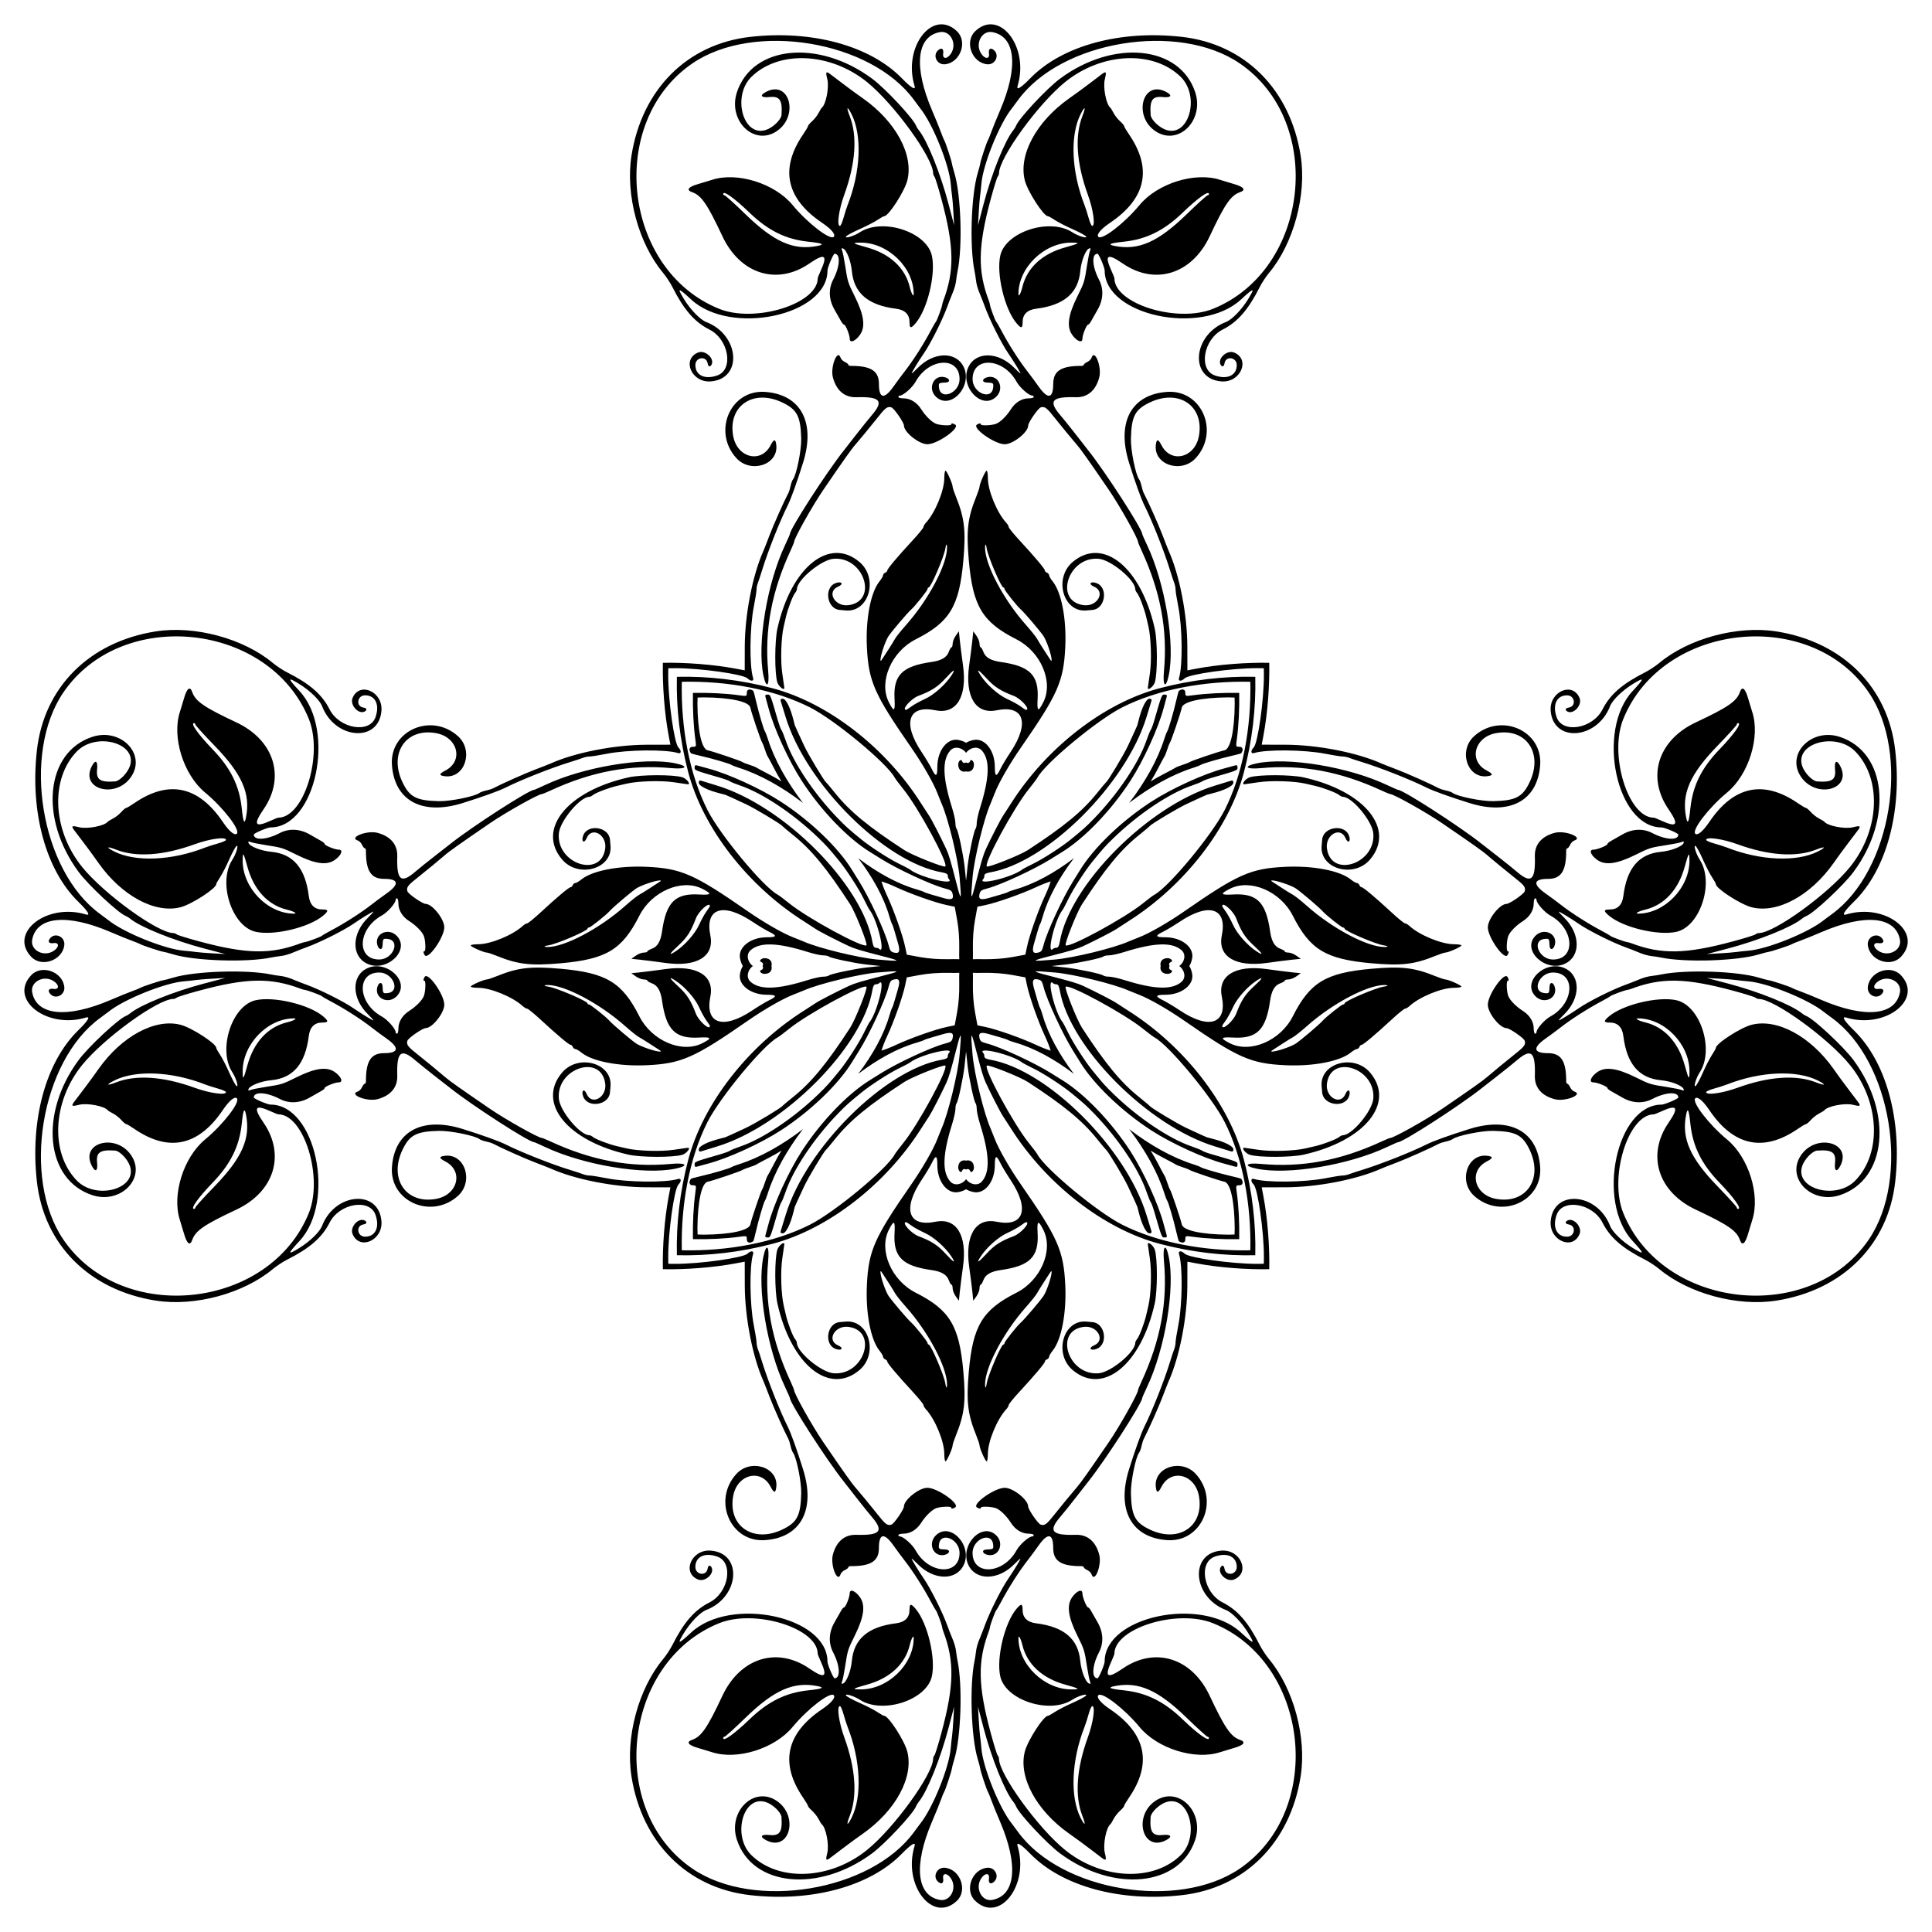 <?xml version="1.0" encoding="UTF-8"?>
<!DOCTYPE svg  PUBLIC '-//W3C//DTD SVG 1.1//EN'  'http://www.w3.org/Graphics/SVG/1.1/DTD/svg11.dtd'>
<svg enable-background="new 0 0 1641.307 1641.307" version="1.1" viewBox="0 0 1641.3 1641.3" xml:space="preserve" xmlns="http://www.w3.org/2000/svg">
<path d="m1081.3 749.35c1.232 0.774 4.953 3.189 8.269 5.367 3.317 2.178 7.359 4.667 8.983 5.532 1.624 0.864 6.94 5.11 11.813 9.434 21.557 19.129 51.203 34.825 65.779 34.825 3.757 0 3.267-0.86-0.827-1.45-6.709-0.968-33.056-12.241-33.056-14.144 0-0.52-0.555-0.945-1.233-0.945-1.303 0-14.656-10.644-17.668-14.083-2.6-2.968-17.665-15.788-22.348-19.016-3.788-2.611-16.25-6.88-20.181-6.913-1.306-0.011-1.183 0.354 0.469 1.393zm-331.92-189.31c0.774-1.232 3.189-4.953 5.367-8.269 2.178-3.317 4.667-7.359 5.532-8.983 0.864-1.624 5.11-6.94 9.434-11.813 19.129-21.557 34.825-51.203 34.825-65.779 0-3.757-0.86-3.267-1.45 0.827-0.968 6.709-12.241 33.056-14.144 33.056-0.52 0-0.945 0.555-0.945 1.233 0 1.303-10.644 14.656-14.083 17.668-2.968 2.6-15.788 17.665-19.016 22.348-2.611 3.788-6.88 16.25-6.913 20.181-0.011 1.307 0.354 1.184 1.393-0.469zm-189.31 331.92c-1.232-0.774-4.953-3.189-8.269-5.367s-7.359-4.667-8.983-5.532-6.94-5.11-11.813-9.434c-21.557-19.13-51.203-34.825-65.779-34.825-3.757 0-3.267 0.86 0.827 1.45 6.709 0.968 33.056 12.241 33.056 14.144 0 0.52 0.555 0.945 1.233 0.945 1.303 0 14.656 10.644 17.668 14.083 2.6 2.969 17.665 15.788 22.348 19.016 3.788 2.611 16.25 6.88 20.181 6.913 1.307 0.01 1.184-0.354-0.469-1.393zm331.92 189.31c-0.774 1.232-3.189 4.953-5.367 8.269-2.178 3.317-4.667 7.359-5.532 8.983s-5.11 6.94-9.434 11.813c-19.13 21.557-34.825 51.203-34.825 65.779 0 3.757 0.86 3.267 1.45-0.827 0.968-6.709 12.241-33.056 14.144-33.056 0.52 0 0.945-0.555 0.945-1.233 0-1.303 10.644-14.656 14.083-17.668 2.969-2.6 15.788-17.665 19.016-22.348 2.611-3.788 6.88-16.25 6.913-20.181 0.01-1.306-0.354-1.183-1.393 0.469zm188.84-187.92c3.931-0.033 16.393-4.301 20.181-6.913 4.683-3.228 19.748-16.048 22.348-19.016 3.012-3.44 16.365-14.083 17.668-14.083 0.678 0 1.233-0.425 1.233-0.945 0-1.903 26.347-13.176 33.056-14.144 4.093-0.591 4.583-1.45 0.827-1.45-14.576 0-44.222 15.695-65.779 34.825-4.873 4.324-10.189 8.57-11.813 9.434s-5.667 3.354-8.983 5.532c-3.317 2.178-7.038 4.593-8.269 5.367-1.654 1.039-1.777 1.403-0.469 1.393zm-187.45-332.84c-0.033-3.931-4.301-16.393-6.913-20.181-3.228-4.683-16.048-19.748-19.016-22.348-3.44-3.012-14.083-16.365-14.083-17.668 0-0.678-0.425-1.233-0.945-1.233-1.903 0-13.176-26.347-14.144-33.056-0.591-4.093-1.45-4.583-1.45-0.827 0 14.576 15.695 44.222 34.825 65.779 4.324 4.873 8.57 10.189 9.434 11.813s3.354 5.667 5.532 8.983 4.593 7.038 5.367 8.269c1.039 1.654 1.403 1.777 1.393 0.469zm-332.84 187.45c-3.931 0.033-16.393 4.301-20.181 6.913-4.683 3.228-19.748 16.048-22.348 19.016-3.012 3.44-16.365 14.083-17.668 14.083-0.678 0-1.233 0.425-1.233 0.945 0 1.903-26.347 13.176-33.056 14.144-4.093 0.591-4.583 1.45-0.827 1.45 14.576 0 44.222-15.695 65.779-34.825 4.873-4.324 10.189-8.57 11.813-9.434 1.624-0.865 5.667-3.354 8.983-5.532 3.317-2.178 7.038-4.593 8.269-5.367 1.654-1.039 1.777-1.404 0.469-1.393zm187.45 332.84c0.033 3.931 4.301 16.393 6.913 20.181 3.228 4.683 16.048 19.748 19.016 22.348 3.44 3.012 14.083 16.365 14.083 17.668 0 0.678 0.425 1.233 0.945 1.233 1.903 0 13.176 26.347 14.144 33.056 0.591 4.093 1.45 4.583 1.45 0.827 0-14.576-15.695-44.222-34.825-65.779-4.324-4.873-8.57-10.189-9.434-11.813-0.865-1.624-3.354-5.667-5.532-8.983-2.178-3.317-4.593-7.038-5.367-8.269-1.039-1.654-1.404-1.777-1.393-0.469zm290.32-311.06c0 0.368 1.275 2.362 2.834 4.43s4.404 7.216 6.323 11.439c3.454 7.602 12.077 17.375 19.855 22.502 6.501 4.285 5.609 2.324-2.196-4.827-7.334-6.72-10.671-11.883-14.926-23.091-2.387-6.288-11.89-14.643-11.89-10.453zm-268.54-166.7c0.368 0 2.362-1.275 4.43-2.834s7.216-4.404 11.439-6.323c7.602-3.454 17.375-12.077 22.502-19.855 4.285-6.501 2.324-5.609-4.827 2.196-6.72 7.334-11.883 10.671-23.091 14.926-6.288 2.387-14.643 11.89-10.453 11.89zm-166.7 268.54c0-0.368-1.275-2.362-2.834-4.43s-4.404-7.216-6.323-11.439c-3.454-7.602-12.077-17.375-19.855-22.502-6.501-4.285-5.609-2.324 2.196 4.827 7.334 6.72 10.671 11.883 14.926 23.091 2.387 6.289 11.89 14.643 11.89 10.453zm268.54 166.7c-0.368 0-2.362 1.275-4.43 2.834s-7.216 4.404-11.439 6.323c-7.602 3.454-17.375 12.077-22.502 19.855-4.285 6.501-2.324 5.609 4.827-2.196 6.72-7.334 11.883-10.671 23.091-14.926 6.289-2.387 14.643-11.89 10.453-11.89zm178.59-177.15c4.254-11.208 7.592-16.371 14.926-23.091 7.805-7.151 8.697-9.112 2.196-4.827-7.778 5.127-16.401 14.9-19.855 22.502-1.919 4.223-4.764 9.371-6.323 11.439s-2.834 4.062-2.834 4.43c0 4.189 9.503-4.165 11.89-10.453zm-189.04-269.97c-11.208-4.254-16.371-7.592-23.091-14.926-7.151-7.805-9.112-8.697-4.827-2.196 5.127 7.778 14.9 16.401 22.502 19.855 4.223 1.919 9.371 4.764 11.439 6.323s4.062 2.834 4.43 2.834c4.189 0-4.165-9.503-10.453-11.89zm-269.97 189.04c-4.254 11.208-7.592 16.371-14.926 23.091-7.805 7.151-8.697 9.112-2.196 4.827 7.778-5.127 16.401-14.9 19.855-22.502 1.919-4.223 4.764-9.371 6.323-11.439s2.834-4.062 2.834-4.43c0-4.19-9.503 4.165-11.89 10.453zm189.04 269.97c11.208 4.254 16.371 7.592 23.091 14.926 7.151 7.805 9.112 8.697 4.827 2.196-5.127-7.778-14.9-16.401-22.502-19.855-4.223-1.919-9.371-4.764-11.439-6.323s-4.062-2.834-4.43-2.834c-4.19 0 4.165 9.503 10.453 11.89zm298.04-487.08c0.402 19.312-1.405 43.098-4.949 61.861l-1.45 7.679 20.14 0.04c27.199 0.054 60.869 6.629 81.57 15.929 1.299 0.584 7.147 2.874 12.995 5.09 8.782 3.328 28.597 12.164 36.07 16.084 0.996 0.522 3.654 1.345 5.907 1.827s4.705 1.366 5.449 1.964c3.72 2.989 24.879 7.286 34.678 7.044 19.073-0.472 24.789-3.467 30.812-16.144 11.74-24.71-3.053-46.277-28.561-41.64-18.537 3.369-23.56 23.674-7.862 31.783 5.531 2.857 5.608 4.207 0.272 4.83-16.894 1.972-24.588-21.793-11.017-34.031 22.591-20.372 58.193-4.84 56.111 24.479-2.153 30.333-25.707 43.047-59.965 32.367-16.727-5.214-30.918-10.318-36.557-13.147-13.235-6.64-39.251-16.929-54.871-21.7-4.548-1.389-9.49-3.023-10.983-3.631-1.492-0.607-3.979-1.104-5.525-1.104s-8.128-1.048-14.627-2.329c-17.713-3.491-50.344-3.822-60.455-0.613-2.916 0.926-3.164-1.959-0.405-4.718 3.549-3.549 8.728-40.202 8.682-61.449-4e-3 -1.983-0.025-3.939-0.062-5.869-1.931-0.037-3.887-0.058-5.869-0.062-21.247-0.046-57.9 5.133-61.449 8.682-2.759 2.759-5.643 2.511-4.718-0.405 3.209-10.111 2.878-42.742-0.613-60.455-1.281-6.499-2.329-13.081-2.329-14.628s-0.497-4.032-1.104-5.525c-0.607-1.492-2.241-6.435-3.631-10.983-4.772-15.619-15.061-41.636-21.7-54.871-2.829-5.639-7.932-19.829-13.147-36.557-10.679-34.258 2.034-57.812 32.367-59.965 29.32-2.081 44.852 33.521 24.479 56.112-12.238 13.571-36.003 5.878-34.031-11.017 0.623-5.335 1.973-5.259 4.83 0.272 8.109 15.698 28.414 10.675 31.783-7.862 4.636-25.508-16.93-40.301-41.64-28.561-12.677 6.023-15.672 11.739-16.144 30.811-0.242 9.799 4.055 30.958 7.044 34.678 0.598 0.744 1.482 3.196 1.964 5.449 0.483 2.253 1.305 4.911 1.827 5.907 3.92 7.472 12.757 27.288 16.084 36.07 2.216 5.848 4.507 11.695 5.09 12.995 9.3 20.701 15.875 54.371 15.929 81.57l0.04 20.14 7.679-1.451c18.764-3.542 42.55-5.348 61.862-4.946zm0 515.14c-19.312 0.402-43.098-1.405-61.861-4.949l-7.679-1.45-0.04 20.14c-0.054 27.199-6.629 60.869-15.929 81.57-0.584 1.299-2.874 7.147-5.09 12.995-3.328 8.782-12.164 28.597-16.084 36.07-0.523 0.996-1.345 3.654-1.827 5.907s-1.366 4.705-1.964 5.449c-2.989 3.72-7.286 24.879-7.044 34.678 0.472 19.073 3.467 24.789 16.144 30.812 24.71 11.74 46.277-3.053 41.64-28.561-3.369-18.537-23.674-23.56-31.783-7.862-2.857 5.531-4.207 5.608-4.83 0.272-1.972-16.894 21.793-24.588 34.031-11.017 20.372 22.591 4.84 58.193-24.479 56.111-30.333-2.153-43.047-25.707-32.367-59.965 5.214-16.727 10.318-30.918 13.147-36.557 6.64-13.235 16.929-39.251 21.7-54.871 1.389-4.548 3.023-9.49 3.631-10.983 0.607-1.492 1.104-3.979 1.104-5.525s1.048-8.128 2.329-14.627c3.491-17.713 3.822-50.344 0.613-60.455-0.926-2.916 1.959-3.164 4.718-0.405 3.549 3.549 40.202 8.728 61.449 8.682 1.983-4e-3 3.939-0.025 5.869-0.062 0.037-1.931 0.058-3.887 0.062-5.869 0.046-21.247-5.133-57.9-8.682-61.449-2.759-2.759-2.511-5.643 0.405-4.718 10.111 3.209 42.742 2.878 60.455-0.613 6.499-1.281 13.081-2.329 14.627-2.329s4.032-0.497 5.525-1.104 6.435-2.241 10.983-3.631c15.62-4.772 41.636-15.061 54.871-21.7 5.639-2.829 19.829-7.932 36.557-13.147 34.258-10.679 57.812 2.034 59.965 32.367 2.081 29.32-33.521 44.852-56.111 24.479-13.571-12.238-5.878-36.003 11.017-34.031 5.335 0.623 5.259 1.973-0.272 4.83-15.698 8.109-10.675 28.414 7.862 31.783 25.508 4.636 40.301-16.93 28.561-41.64-6.023-12.677-11.739-15.672-30.812-16.144-9.799-0.242-30.958 4.055-34.678 7.044-0.744 0.598-3.196 1.482-5.449 1.964-2.253 0.483-4.911 1.305-5.907 1.827-7.472 3.92-27.288 12.757-36.07 16.084-5.848 2.216-11.695 4.507-12.995 5.09-20.701 9.3-54.371 15.875-81.57 15.929l-20.14 0.04 1.45 7.679c3.543 18.764 5.35 42.55 4.948 61.862zm-515.14 0c-0.402-19.312 1.405-43.098 4.949-61.861l1.451-7.679-20.14-0.04c-27.199-0.054-60.869-6.629-81.57-15.929-1.299-0.584-7.147-2.874-12.995-5.09-8.782-3.328-28.597-12.164-36.07-16.084-0.996-0.523-3.654-1.345-5.907-1.827s-4.705-1.366-5.449-1.964c-3.72-2.989-24.879-7.286-34.678-7.044-19.073 0.472-24.789 3.467-30.811 16.144-11.74 24.71 3.053 46.277 28.561 41.64 18.537-3.369 23.56-23.674 7.862-31.783-5.532-2.857-5.608-4.207-0.272-4.83 16.894-1.972 24.588 21.793 11.017 34.031-22.591 20.372-58.193 4.84-56.112-24.479 2.153-30.333 25.707-43.047 59.965-32.367 16.727 5.214 30.918 10.318 36.557 13.147 13.235 6.64 39.251 16.929 54.871 21.7 4.548 1.389 9.491 3.023 10.983 3.631 1.492 0.607 3.979 1.104 5.525 1.104s8.128 1.048 14.628 2.329c17.713 3.491 50.344 3.822 60.455 0.613 2.916-0.926 3.164 1.959 0.405 4.718-3.549 3.549-8.728 40.202-8.682 61.449 4e-3 1.983 0.025 3.939 0.062 5.869 1.931 0.037 3.887 0.058 5.869 0.062 21.247 0.046 57.9-5.133 61.449-8.682 2.759-2.759 5.643-2.511 4.718 0.405-3.209 10.111-2.878 42.742 0.613 60.455 1.281 6.499 2.329 13.081 2.329 14.627s0.497 4.032 1.104 5.525 2.241 6.435 3.631 10.983c4.772 15.62 15.061 41.636 21.7 54.871 2.829 5.639 7.932 19.829 13.147 36.557 10.679 34.258-2.034 57.812-32.367 59.965-29.32 2.081-44.851-33.521-24.479-56.111 12.238-13.571 36.003-5.878 34.031 11.017-0.623 5.335-1.973 5.259-4.83-0.272-8.109-15.698-28.414-10.675-31.783 7.862-4.636 25.508 16.93 40.301 41.64 28.561 12.677-6.023 15.672-11.739 16.144-30.812 0.243-9.799-4.055-30.958-7.044-34.678-0.598-0.744-1.481-3.196-1.964-5.449s-1.305-4.911-1.827-5.907c-3.92-7.472-12.757-27.288-16.084-36.07-2.216-5.848-4.507-11.695-5.09-12.995-9.3-20.701-15.875-54.371-15.929-81.57l-0.04-20.14-7.679 1.45c-18.767 3.543-42.552 5.35-61.864 4.948zm0-515.14c19.312-0.402 43.098 1.405 61.861 4.949l7.679 1.451 0.04-20.14c0.054-27.199 6.629-60.869 15.929-81.57 0.584-1.299 2.874-7.147 5.09-12.995 3.328-8.782 12.164-28.597 16.084-36.07 0.522-0.996 1.345-3.654 1.827-5.907s1.366-4.705 1.964-5.449c2.989-3.72 7.286-24.879 7.044-34.678-0.472-19.073-3.467-24.789-16.144-30.811-24.71-11.74-46.277 3.053-41.64 28.561 3.369 18.537 23.674 23.56 31.783 7.862 2.857-5.532 4.207-5.608 4.83-0.272 1.972 16.894-21.793 24.588-34.031 11.017-20.372-22.591-4.84-58.193 24.479-56.112 30.333 2.153 43.047 25.707 32.367 59.965-5.214 16.727-10.318 30.918-13.147 36.557-6.64 13.235-16.929 39.251-21.7 54.871-1.389 4.548-3.023 9.491-3.631 10.983-0.607 1.492-1.104 3.979-1.104 5.525s-1.048 8.128-2.329 14.628c-3.491 17.713-3.822 50.344-0.613 60.455 0.926 2.916-1.959 3.164-4.718 0.405-3.549-3.549-40.202-8.728-61.449-8.682-1.983 4e-3 -3.939 0.025-5.869 0.062-0.037 1.931-0.058 3.887-0.062 5.869-0.046 21.247 5.133 57.9 8.682 61.449 2.759 2.759 2.511 5.643-0.405 4.718-10.111-3.209-42.742-2.878-60.455 0.613-6.499 1.281-13.081 2.329-14.628 2.329s-4.032 0.497-5.525 1.104c-1.492 0.607-6.435 2.241-10.983 3.631-15.619 4.772-41.636 15.061-54.871 21.7-5.639 2.829-19.829 7.932-36.557 13.147-34.258 10.679-57.812-2.034-59.965-32.367-2.081-29.32 33.521-44.851 56.112-24.479 13.571 12.238 5.878 36.003-11.017 34.031-5.335-0.623-5.259-1.973 0.272-4.83 15.698-8.109 10.675-28.414-7.862-31.783-25.508-4.636-40.301 16.93-28.561 41.64 6.023 12.677 11.739 15.672 30.811 16.144 9.799 0.243 30.958-4.055 34.678-7.044 0.744-0.598 3.196-1.481 5.449-1.964s4.911-1.305 5.907-1.827c7.472-3.92 27.288-12.757 36.07-16.084 5.848-2.216 11.695-4.507 12.995-5.09 20.701-9.3 54.371-15.875 81.57-15.929l20.14-0.04-1.451-7.679c-3.542-18.767-5.348-42.552-4.946-61.864zm945.86-26.692c56.45 8.868 94.989 47.367 101.06 100.96 5.939 52.419-7.505 101.7-35.101 128.67-8.36 8.169-10.736 12.139-6.499 10.854 33.112-10.042 65.943 15.473 46.376 36.042-8.825 9.277-26.591 2.936-28.05-10.01-0.809-7.178 7.982-11.173 12.258-5.57 2.088 2.736 0.695 4.445-3.163 3.879-5.074-0.745-4.854 3.689 0.341 6.856 8.325 5.076 19.464-0.93 17.871-9.636-3.65-19.94-29.653-22.502-66.722-6.573-6.756 2.903-14.942 6.232-18.191 7.397s-6.438 2.47-7.088 2.9c-1.545 1.022-17.203 6.191-19.492 6.435-0.975 0.104-4.696 1.078-8.269 2.164-18.463 5.614-62.493 7.039-83.285 2.695-1.949-0.407-5.139-0.912-7.088-1.121-4.125-0.443-8.032-1.558-12.995-3.71-1.949-0.845-6.468-2.599-10.041-3.898-11.489-4.176-31.582-14.256-39.831-19.982-6.45-4.478-16.873-10.799-16.873-10.233 0 0.362 2.013 2.609 4.474 4.995 13.935 13.511 14.418 32.615 0.989 39.116-16.245 7.864-36.907-10.926-25.612-23.293 7.078-7.749 19.409-2.306 16.797 7.415-1.161 4.32-4.275 4.733-4.454 0.591-0.256-5.914-0.368-6.066-4.183-5.686-11.415 1.136-4.849 17.482 7.028 17.495 19.693 0.022 18.202-26.156-2.126-37.336-4.978-2.738-11.813-10.463-11.813-13.351 0-0.708-0.532-1.288-1.181-1.288-0.65 0-1.183 1.994-1.186 4.43-6e-3 5.669-3.433 11.262-9.108 14.864-5.783 3.67-10.93 8.876-12.462 12.602-1.432 3.484-1.853 12.992-0.576 12.994 1.166 1e-3 1.095 1.385-0.174 3.388-2.829 4.466-16.661-15.158-16.661-23.639 0-7.083 10.224-19.914 15.867-19.914 2.567 0 14.728-8.392 15.447-10.66 0.964-3.037-0.227-4.912-6.11-9.62-10.144-8.119-22.364-18.165-25.595-21.042-3.534-3.147-12.575-9.554-38.549-27.316-13.359-9.135-41.075-24.679-44.017-24.686-0.469-1e-3 -3.659-1.301-7.088-2.888-35.159-16.277-67.819-22.351-102.81-19.12-12.846 1.186-15.277-1.598-3.544-4.059 26.574-5.575 78.423 3.066 110.97 18.496 4.671 2.214 8.809 4.025 9.196 4.025 4.257 0 52.765 31.307 70.913 45.767 0.65 0.518 6.497 5.076 12.995 10.129 6.497 5.053 14.079 11.145 16.848 13.537 12.28 10.61 16.043 7.46 15.429-12.917-0.302-10.007 5.581-16.999 16.834-20.009 8.827-2.361 24.841 3.95 16.633 6.555-1.201 0.381-2.784 2.012-3.519 3.624-0.734 1.612-1.788 2.931-2.34 2.931-0.553 0-1.001 0.93-0.996 2.067 0.075 17.153-4.273 23.922-15.368 23.922-12.537 0-13.322 4.542-2.145 12.404 3.695 2.599 9.453 6.86 12.795 9.47 9.148 7.143 23.115 16.056 35.02 22.349 3.574 1.889 6.763 3.742 7.088 4.118 0.719 0.832 11.707 4.952 14.176 5.315 0.975 0.143 2.569 0.563 3.544 0.933 25.714 9.755 46.317 9.385 86.829-1.558 9.746-2.633 18.225-5.276 18.842-5.873 0.617-0.598 1.946-1.099 2.953-1.114 13.277-0.198 59.055-33.424 77.437-56.205 25.207-31.239 27.173-74.724 4.434-98.088-16.259-16.707-51.371-7.264-45.181 12.151 1.893 5.936 8.707 13.041 12.785 13.332 12.588 0.896 16.096-1.459 15.194-10.199-0.753-7.297 1.43-8.658 4.468-2.783 10.273 19.866-20.598 28.093-33.468 8.919-12.99-19.353 9.076-41.796 33.2-33.768 39.559 13.164 45.156 69.134 11.473 114.73-8.308 11.246-33.834 35.077-40.117 37.453-0.975 0.369-2.569 1.334-3.544 2.146-8.608 7.168-36.938 18.591-63.202 25.484l-17.72 4.651 10.632-0.587c5.848-0.323 12.227-0.837 14.176-1.142s6.734-0.822 10.632-1.148c16.222-1.359 50.926-15.418 63.792-25.843 0.65-0.526 3.917-2.955 7.26-5.396 50.236-36.683 66.64-135.84 31.11-188.05-49.717-73.06-175.26-59.558-208.57 22.433-12.388 30.488 4.142 83.888 25.968 83.888 0.456 0 3.324 1.138 6.375 2.528 13.501 6.154 15.149 3.526 6.078-9.693-18.808-27.411-8.97-58.727 23.187-73.81 27.282-12.796 34.697-17.889 37.421-25.702 1.859-5.333 4.47-3.42 6.932 5.081 1.224 4.223 2.821 9.495 3.55 11.716 7.011 21.351-2.981 53.336-21.416 68.551-15.24 12.579-30.083 31.805-26.963 34.925 1.884 1.884 6.596-2.04 11.906-9.913 20.689-30.68 46.109-36.061 75.347-15.948 3.195 2.198 6.265 3.996 6.823 3.996s2.417 1.573 4.13 3.497c1.714 1.923 4.858 4.389 6.988 5.481 2.13 1.091 4.138 2.32 4.463 2.73 2.851 3.597 17.491 6.402 24.371 4.67 6.689-1.684 7.119-1.142 3.111 3.923-1.795 2.269-4.327 5.607-5.627 7.418s-3.459 4.689-4.799 6.394-5.434 7.353-9.097 12.551c-19.681 27.925-48.049 43.255-69.748 37.691-9.399-2.41-30.355-15.96-30.355-19.627 0-0.542-1.462-3.171-3.249-5.843-1.787-2.671-5.375-9.661-7.974-15.532s-5.381-10.892-6.182-11.158c-1.72-0.569 0.724 7.216 3.684 11.733 12.606 19.239 0.49 56.774-19.781 61.286-15.576 3.467-45.359-3.658-57.303-13.708-4.86-4.089-4.67-5.267 0.851-5.267 6.479 0 10.409-3.944 11.332-11.375 2.955-23.793 13.221-35.857 32.01-37.618 8.712-0.816 18.237-4.585 19.221-7.605 0.403-1.237-0.03-1.418-1.686-0.704-1.226 0.529-6.747 1.658-12.27 2.51-14.469 2.231-14.88 2.358-26.767 8.261-15.913 7.902-25.781 9.252-32.612 4.461-5.58-3.914-7.421-8.728-3.338-8.728 3.165 0 11.919-3.518 11.919-4.789 0-0.544 1.288-1.682 2.863-2.53 1.574-0.848 5.96-3.34 9.746-5.538 8.505-4.939 17.686-5.378 25.618-1.225 11.149 5.837 22.022 6.446 22.022 1.232 0-1.08-11.694-6.052-14.233-6.052-38.282 0-55.801-82.126-24.693-115.75 10.353-11.191 10.431-12.297 0.439-6.192-8.982 5.489-17.543 13.782-19.51 18.9-10.955 28.507-48.469 31.296-50.462 3.752-1.169-16.164 18.695-24.789 24.548-10.658 2.518 6.078-5.379 14.534-10.573 11.323-2.004-1.238-1.357-2.781 1.333-3.181 6.651-0.99 5.377-10.419-1.408-10.419-8.769 0-12.57 8.019-8.824 18.616 4.994 14.128 30.69 9.744 38.969-6.648 6.391-12.654 16.818-21.736 36.164-31.497 3.518-1.775 8.928-5.339 12.022-7.919 25.022-20.867 66.383-32.036 99.416-26.847zm-972.55-404.02c8.868-56.45 47.367-94.989 100.96-101.06 52.419-5.939 101.7 7.505 128.67 35.101 8.169 8.36 12.139 10.737 10.854 6.499-10.042-33.112 15.473-65.943 36.042-46.376 9.277 8.825 2.936 26.591-10.01 28.05-7.178 0.809-11.173-7.982-5.57-12.258 2.736-2.088 4.445-0.695 3.879 3.163-0.745 5.074 3.689 4.854 6.856-0.341 5.076-8.325-0.93-19.464-9.636-17.871-19.94 3.65-22.502 29.653-6.573 66.722 2.903 6.756 6.232 14.942 7.397 18.191s2.47 6.438 2.9 7.088c1.022 1.545 6.191 17.203 6.435 19.492 0.104 0.975 1.078 4.696 2.164 8.269 5.614 18.463 7.039 62.493 2.695 83.285-0.407 1.949-0.912 5.139-1.121 7.088-0.443 4.125-1.558 8.032-3.71 12.995-0.845 1.949-2.599 6.468-3.898 10.041-4.176 11.489-14.256 31.582-19.982 39.831-4.478 6.45-10.799 16.873-10.233 16.873 0.362 0 2.609-2.013 4.995-4.474 13.511-13.935 32.615-14.418 39.116-0.989 7.864 16.246-10.926 36.907-23.293 25.612-7.749-7.078-2.306-19.409 7.415-16.797 4.32 1.161 4.733 4.275 0.591 4.454-5.914 0.257-6.066 0.368-5.686 4.183 1.136 11.415 17.482 4.849 17.495-7.028 0.022-19.693-26.156-18.202-37.336 2.126-2.738 4.978-10.463 11.813-13.351 11.813-0.708 0-1.288 0.532-1.288 1.181 0 0.65 1.994 1.183 4.43 1.186 5.669 6e-3 11.262 3.433 14.864 9.108 3.67 5.783 8.876 10.93 12.602 12.462 3.484 1.432 12.992 1.853 12.994 0.576 1e-3 -1.166 1.385-1.095 3.388 0.174 4.466 2.829-15.158 16.661-23.639 16.661-7.083 0-19.914-10.224-19.914-15.867 0-2.567-8.392-14.727-10.66-15.447-3.037-0.964-4.912 0.227-9.62 6.11-8.119 10.144-18.165 22.364-21.042 25.595-3.147 3.534-9.554 12.575-27.316 38.549-9.135 13.359-24.679 41.075-24.686 44.017-1e-3 0.47-1.301 3.659-2.888 7.088-16.277 35.159-22.351 67.819-19.12 102.81 1.186 12.846-1.598 15.277-4.059 3.544-5.575-26.574 3.066-78.423 18.496-110.97 2.214-4.671 4.025-8.809 4.025-9.196 0-4.257 31.307-52.765 45.767-70.913 0.518-0.65 5.076-6.497 10.129-12.995 5.053-6.497 11.145-14.079 13.537-16.848 10.61-12.28 7.46-16.043-12.917-15.429-10.007 0.302-16.999-5.581-20.009-16.834-2.361-8.827 3.95-24.841 6.555-16.633 0.381 1.201 2.012 2.784 3.624 3.519 1.612 0.734 2.931 1.788 2.931 2.34 0 0.553 0.93 1.001 2.067 0.996 17.153-0.075 23.922 4.273 23.922 15.368 0 12.537 4.542 13.322 12.404 2.145 2.599-3.695 6.86-9.453 9.47-12.795 7.143-9.148 16.056-23.115 22.349-35.02 1.889-3.574 3.742-6.763 4.118-7.088 0.832-0.719 4.952-11.707 5.315-14.176 0.143-0.975 0.563-2.569 0.933-3.544 9.755-25.714 9.385-46.317-1.558-86.829-2.633-9.746-5.276-18.225-5.873-18.842-0.598-0.617-1.099-1.946-1.114-2.953-0.198-13.277-33.424-59.055-56.205-77.437-31.239-25.207-74.724-27.173-98.088-4.434-16.707 16.259-7.264 51.371 12.151 45.181 5.936-1.893 13.041-8.707 13.332-12.785 0.896-12.588-1.459-16.096-10.199-15.194-7.297 0.753-8.658-1.43-2.783-4.468 19.866-10.273 28.093 20.598 8.919 33.468-19.353 12.99-41.796-9.076-33.768-33.2 13.164-39.559 69.134-45.156 114.73-11.473 11.246 8.308 35.077 33.834 37.453 40.117 0.369 0.975 1.334 2.569 2.146 3.544 7.168 8.608 18.591 36.939 25.484 63.202l4.651 17.72-0.587-10.632c-0.323-5.848-0.837-12.227-1.142-14.176s-0.822-6.734-1.148-10.632c-1.359-16.222-15.418-50.926-25.843-63.793-0.526-0.65-2.955-3.917-5.396-7.26-36.683-50.236-135.84-66.64-188.05-31.11-73.06 49.717-59.558 175.26 22.433 208.57 30.488 12.388 83.888-4.142 83.888-25.968 0-0.456 1.138-3.324 2.528-6.375 6.154-13.501 3.526-15.149-9.693-6.079-27.411 18.808-58.727 8.97-73.81-23.187-12.796-27.282-17.889-34.697-25.702-37.421-5.333-1.859-3.42-4.47 5.081-6.932 4.223-1.224 9.495-2.821 11.716-3.55 21.351-7.011 53.336 2.981 68.551 21.416 12.579 15.24 31.805 30.083 34.925 26.963 1.884-1.884-2.04-6.596-9.913-11.906-30.68-20.689-36.061-46.109-15.948-75.347 2.198-3.195 3.996-6.265 3.996-6.823s1.573-2.416 3.497-4.13c1.923-1.713 4.389-4.858 5.481-6.988 1.091-2.13 2.32-4.138 2.73-4.463 3.597-2.851 6.402-17.491 4.67-24.371-1.684-6.689-1.142-7.119 3.923-3.111 2.269 1.795 5.607 4.327 7.418 5.627s4.689 3.459 6.394 4.799 7.353 5.434 12.551 9.097c27.925 19.681 43.255 48.049 37.691 69.748-2.41 9.399-15.96 30.355-19.627 30.355-0.542 0-3.171 1.462-5.843 3.249-2.671 1.787-9.661 5.375-15.532 7.974s-10.892 5.381-11.158 6.182c-0.569 1.72 7.216-0.724 11.733-3.684 19.239-12.606 56.774-0.49 61.286 19.781 3.467 15.576-3.658 45.359-13.708 57.303-4.089 4.86-5.267 4.67-5.267-0.851 0-6.479-3.944-10.409-11.375-11.332-23.793-2.955-35.857-13.221-37.618-32.01-0.816-8.712-4.585-18.237-7.605-19.221-1.237-0.403-1.418 0.03-0.704 1.686 0.529 1.226 1.658 6.747 2.51 12.27 2.231 14.469 2.358 14.88 8.261 26.767 7.902 15.914 9.252 25.781 4.461 32.612-3.914 5.58-8.728 7.421-8.728 3.338 0-3.165-3.518-11.919-4.789-11.919-0.544 0-1.682-1.288-2.53-2.863-0.848-1.574-3.34-5.96-5.538-9.746-4.939-8.505-5.378-17.686-1.225-25.618 5.837-11.149 6.446-22.022 1.232-22.022-1.08 0-6.052 11.694-6.052 14.233 0 38.282-82.126 55.801-115.75 24.693-11.191-10.353-12.297-10.431-6.192-0.439 5.489 8.982 13.782 17.543 18.9 19.51 28.507 10.955 31.296 48.469 3.752 50.462-16.164 1.169-24.789-18.695-10.658-24.548 6.078-2.517 14.534 5.379 11.323 10.573-1.238 2.004-2.781 1.357-3.181-1.333-0.99-6.651-10.419-5.377-10.419 1.408 0 8.769 8.019 12.57 18.616 8.824 14.128-4.994 9.744-30.69-6.648-38.969-12.654-6.391-21.736-16.818-31.497-36.164-1.775-3.518-5.339-8.928-7.919-12.022-20.867-25.019-32.036-66.38-26.847-99.414zm-404.02 972.55c-56.45-8.868-94.989-47.367-101.06-100.96-5.939-52.419 7.505-101.7 35.101-128.67 8.36-8.169 10.737-12.139 6.499-10.854-33.112 10.042-65.943-15.473-46.376-36.042 8.825-9.277 26.591-2.937 28.05 10.01 0.809 7.178-7.982 11.173-12.258 5.57-2.088-2.736-0.695-4.445 3.163-3.879 5.074 0.745 4.854-3.689-0.341-6.856-8.325-5.076-19.464 0.93-17.871 9.636 3.65 19.94 29.653 22.502 66.722 6.573 6.756-2.903 14.942-6.232 18.191-7.397s6.438-2.47 7.088-2.9c1.545-1.022 17.203-6.191 19.492-6.435 0.975-0.104 4.696-1.077 8.269-2.164 18.463-5.614 62.493-7.039 83.285-2.695 1.949 0.407 5.139 0.912 7.088 1.121 4.125 0.443 8.032 1.559 12.995 3.71 1.949 0.845 6.468 2.599 10.041 3.898 11.489 4.176 31.582 14.256 39.831 19.982 6.45 4.478 16.873 10.799 16.873 10.233 0-0.362-2.013-2.609-4.474-4.995-13.935-13.511-14.418-32.615-0.989-39.116 16.246-7.864 36.907 10.926 25.612 23.293-7.078 7.749-19.409 2.306-16.797-7.415 1.161-4.32 4.275-4.733 4.454-0.591 0.257 5.914 0.368 6.066 4.183 5.686 11.415-1.136 4.849-17.482-7.028-17.495-19.693-0.022-18.202 26.156 2.126 37.336 4.978 2.738 11.813 10.463 11.813 13.351 0 0.708 0.532 1.288 1.181 1.288 0.65 0 1.183-1.994 1.186-4.43 6e-3 -5.669 3.433-11.262 9.108-14.864 5.783-3.67 10.93-8.876 12.462-12.602 1.432-3.484 1.853-12.992 0.576-12.994-1.166-1e-3 -1.095-1.385 0.174-3.388 2.829-4.466 16.661 15.158 16.661 23.639 0 7.083-10.224 19.914-15.867 19.914-2.567 0-14.727 8.392-15.447 10.66-0.964 3.037 0.227 4.912 6.11 9.62 10.144 8.119 22.364 18.165 25.595 21.042 3.534 3.147 12.575 9.554 38.549 27.316 13.359 9.135 41.075 24.679 44.017 24.686 0.47 1e-3 3.659 1.301 7.088 2.888 35.159 16.277 67.819 22.351 102.81 19.12 12.846-1.186 15.277 1.598 3.544 4.059-26.574 5.575-78.423-3.066-110.97-18.496-4.671-2.214-8.809-4.025-9.196-4.025-4.257 0-52.765-31.307-70.913-45.767-0.65-0.518-6.497-5.076-12.995-10.129-6.497-5.053-14.079-11.145-16.848-13.537-12.28-10.61-16.043-7.46-15.429 12.917 0.302 10.007-5.581 16.999-16.834 20.009-8.827 2.361-24.841-3.95-16.633-6.555 1.201-0.381 2.784-2.012 3.519-3.624 0.734-1.612 1.788-2.931 2.34-2.931 0.553 0 1.001-0.93 0.996-2.067-0.075-17.153 4.273-23.922 15.368-23.922 12.537 0 13.322-4.542 2.145-12.404-3.695-2.599-9.453-6.86-12.795-9.47-9.148-7.143-23.115-16.056-35.02-22.35-3.574-1.889-6.763-3.742-7.088-4.118-0.719-0.832-11.707-4.952-14.176-5.315-0.975-0.143-2.569-0.563-3.544-0.933-25.714-9.755-46.317-9.385-86.829 1.558-9.746 2.633-18.225 5.276-18.842 5.873s-1.946 1.099-2.953 1.114c-13.277 0.198-59.055 33.424-77.437 56.205-25.207 31.239-27.173 74.724-4.434 98.088 16.259 16.707 51.371 7.264 45.181-12.151-1.893-5.936-8.707-13.041-12.785-13.332-12.588-0.896-16.096 1.459-15.194 10.199 0.753 7.297-1.43 8.658-4.468 2.783-10.273-19.866 20.598-28.093 33.468-8.919 12.99 19.353-9.076 41.796-33.2 33.768-39.559-13.164-45.156-69.134-11.473-114.73 8.308-11.246 33.834-35.077 40.117-37.453 0.975-0.369 2.569-1.334 3.544-2.146 8.608-7.168 36.939-18.591 63.202-25.484l17.72-4.651-10.632 0.587c-5.848 0.323-12.227 0.837-14.176 1.142s-6.734 0.822-10.632 1.148c-16.222 1.359-50.926 15.418-63.793 25.843-0.65 0.526-3.917 2.955-7.26 5.396-50.236 36.683-66.64 135.84-31.11 188.05 49.717 73.06 175.26 59.558 208.57-22.433 12.388-30.488-4.142-83.888-25.968-83.888-0.456 0-3.324-1.138-6.375-2.528-13.501-6.154-15.149-3.526-6.079 9.693 18.808 27.411 8.97 58.727-23.187 73.81-27.282 12.796-34.697 17.889-37.421 25.702-1.859 5.333-4.47 3.42-6.932-5.081-1.224-4.223-2.821-9.495-3.55-11.716-7.011-21.351 2.981-53.336 21.416-68.551 15.24-12.579 30.083-31.805 26.963-34.925-1.884-1.884-6.596 2.04-11.906 9.913-20.689 30.68-46.109 36.061-75.347 15.948-3.195-2.198-6.265-3.996-6.823-3.996s-2.416-1.573-4.13-3.497c-1.713-1.923-4.858-4.389-6.988-5.481-2.13-1.091-4.138-2.32-4.463-2.73-2.851-3.597-17.491-6.402-24.371-4.67-6.689 1.684-7.119 1.142-3.111-3.923 1.795-2.269 4.327-5.607 5.627-7.418 1.299-1.811 3.459-4.689 4.799-6.394s5.434-7.353 9.097-12.551c19.681-27.925 48.049-43.255 69.748-37.691 9.399 2.41 30.355 15.96 30.355 19.627 0 0.542 1.462 3.171 3.249 5.843 1.787 2.671 5.375 9.661 7.974 15.532s5.381 10.892 6.182 11.157c1.72 0.57-0.724-7.216-3.684-11.733-12.606-19.239-0.49-56.774 19.781-61.286 15.576-3.467 45.359 3.658 57.303 13.708 4.86 4.089 4.67 5.268-0.851 5.268-6.479 0-10.409 3.944-11.332 11.375-2.955 23.793-13.221 35.857-32.01 37.618-8.712 0.816-18.237 4.585-19.221 7.605-0.403 1.237 0.03 1.418 1.686 0.704 1.226-0.529 6.747-1.658 12.27-2.51 14.469-2.231 14.88-2.358 26.767-8.261 15.914-7.902 25.781-9.252 32.612-4.461 5.58 3.914 7.421 8.728 3.338 8.728-3.165 0-11.919 3.518-11.919 4.789 0 0.544-1.288 1.682-2.863 2.53-1.574 0.848-5.96 3.34-9.746 5.538-8.505 4.939-17.686 5.378-25.618 1.225-11.149-5.837-22.022-6.446-22.022-1.232 0 1.08 11.694 6.052 14.233 6.052 38.282 0 55.801 82.126 24.693 115.75-10.353 11.191-10.431 12.297-0.439 6.192 8.982-5.489 17.543-13.782 19.51-18.9 10.955-28.507 48.469-31.296 50.462-3.752 1.169 16.165-18.695 24.789-24.548 10.658-2.517-6.078 5.379-14.534 10.573-11.323 2.004 1.238 1.357 2.781-1.333 3.181-6.651 0.99-5.377 10.419 1.408 10.419 8.769 0 12.57-8.019 8.824-18.616-4.994-14.128-30.69-9.744-38.969 6.649-6.391 12.654-16.818 21.736-36.164 31.497-3.518 1.775-8.928 5.339-12.022 7.919-25.019 20.867-66.38 32.036-99.414 26.847zm972.55 404.02c-8.868 56.45-47.367 94.989-100.96 101.06-52.419 5.939-101.7-7.505-128.67-35.101-8.169-8.36-12.139-10.736-10.854-6.499 10.042 33.112-15.473 65.943-36.042 46.376-9.277-8.825-2.937-26.591 10.01-28.05 7.178-0.809 11.173 7.982 5.57 12.258-2.736 2.088-4.445 0.695-3.879-3.163 0.745-5.074-3.689-4.854-6.856 0.341-5.076 8.325 0.93 19.464 9.636 17.871 19.94-3.65 22.502-29.653 6.573-66.722-2.903-6.756-6.232-14.942-7.397-18.191s-2.47-6.438-2.9-7.088c-1.022-1.545-6.191-17.203-6.435-19.492-0.104-0.975-1.077-4.696-2.164-8.269-5.614-18.463-7.039-62.493-2.695-83.285 0.407-1.949 0.912-5.139 1.121-7.088 0.443-4.125 1.559-8.032 3.71-12.995 0.845-1.949 2.599-6.468 3.898-10.041 4.176-11.489 14.256-31.582 19.982-39.831 4.478-6.45 10.799-16.873 10.233-16.873-0.362 0-2.609 2.013-4.995 4.474-13.511 13.935-32.615 14.418-39.116 0.989-7.864-16.245 10.926-36.907 23.293-25.612 7.749 7.078 2.306 19.409-7.415 16.797-4.32-1.161-4.733-4.275-0.591-4.454 5.914-0.256 6.066-0.368 5.686-4.183-1.136-11.415-17.482-4.849-17.495 7.028-0.022 19.693 26.156 18.202 37.336-2.126 2.738-4.978 10.463-11.813 13.351-11.813 0.708 0 1.288-0.532 1.288-1.181 0-0.65-1.994-1.183-4.43-1.186-5.669-6e-3 -11.262-3.433-14.864-9.108-3.67-5.783-8.876-10.93-12.602-12.462-3.484-1.432-12.992-1.853-12.994-0.576-1e-3 1.166-1.385 1.095-3.388-0.174-4.466-2.829 15.158-16.661 23.639-16.661 7.083 0 19.914 10.224 19.914 15.867 0 2.567 8.392 14.728 10.66 15.447 3.037 0.964 4.912-0.227 9.62-6.11 8.119-10.144 18.165-22.364 21.042-25.595 3.147-3.534 9.554-12.575 27.316-38.549 9.135-13.359 24.679-41.075 24.686-44.017 1e-3 -0.469 1.301-3.659 2.888-7.088 16.277-35.159 22.351-67.819 19.12-102.81-1.186-12.846 1.598-15.277 4.059-3.544 5.575 26.574-3.066 78.423-18.496 110.97-2.214 4.671-4.025 8.809-4.025 9.196 0 4.257-31.307 52.765-45.767 70.913-0.518 0.65-5.076 6.497-10.129 12.995-5.053 6.497-11.145 14.079-13.537 16.848-10.61 12.28-7.46 16.043 12.917 15.429 10.007-0.302 16.999 5.581 20.009 16.834 2.361 8.827-3.95 24.841-6.555 16.633-0.381-1.201-2.012-2.784-3.624-3.519-1.612-0.734-2.931-1.788-2.931-2.34 0-0.553-0.93-1.001-2.067-0.996-17.153 0.075-23.922-4.273-23.922-15.368 0-12.537-4.542-13.322-12.404-2.145-2.599 3.695-6.86 9.453-9.47 12.795-7.143 9.148-16.056 23.115-22.35 35.02-1.889 3.574-3.742 6.763-4.118 7.088-0.832 0.719-4.952 11.707-5.315 14.176-0.143 0.975-0.563 2.569-0.933 3.544-9.755 25.714-9.385 46.317 1.558 86.829 2.633 9.746 5.276 18.225 5.873 18.842s1.099 1.946 1.114 2.953c0.198 13.277 33.424 59.055 56.205 77.437 31.239 25.207 74.724 27.173 98.088 4.434 16.707-16.259 7.264-51.371-12.151-45.181-5.936 1.893-13.041 8.707-13.332 12.785-0.896 12.588 1.459 16.096 10.199 15.194 7.297-0.753 8.658 1.43 2.783 4.468-19.866 10.273-28.093-20.598-8.919-33.468 19.353-12.99 41.796 9.076 33.768 33.2-13.164 39.559-69.134 45.156-114.73 11.473-11.246-8.308-35.077-33.834-37.453-40.117-0.369-0.975-1.334-2.569-2.146-3.544-7.168-8.608-18.591-36.938-25.484-63.202l-4.651-17.72 0.587 10.632c0.323 5.848 0.837 12.227 1.142 14.176s0.822 6.734 1.148 10.632c1.359 16.222 15.418 50.926 25.843 63.792 0.526 0.65 2.955 3.917 5.396 7.26 36.683 50.236 135.84 66.64 188.05 31.11 73.06-49.717 59.558-175.26-22.433-208.57-30.488-12.388-83.888 4.142-83.888 25.968 0 0.456-1.138 3.324-2.528 6.375-6.154 13.501-3.526 15.149 9.693 6.078 27.411-18.808 58.727-8.97 73.81 23.187 12.796 27.282 17.889 34.697 25.702 37.421 5.333 1.859 3.42 4.47-5.081 6.932-4.223 1.224-9.495 2.821-11.716 3.55-21.351 7.011-53.336-2.981-68.551-21.416-12.579-15.24-31.805-30.083-34.925-26.963-1.884 1.884 2.04 6.596 9.913 11.906 30.68 20.689 36.061 46.109 15.948 75.347-2.198 3.195-3.996 6.265-3.996 6.823s-1.573 2.417-3.497 4.13c-1.923 1.714-4.389 4.858-5.481 6.988-1.091 2.13-2.32 4.138-2.73 4.463-3.597 2.851-6.402 17.491-4.67 24.371 1.684 6.689 1.142 7.119-3.923 3.111-2.269-1.795-5.607-4.327-7.418-5.627-1.811-1.299-4.689-3.459-6.394-4.799s-7.353-5.434-12.551-9.097c-27.925-19.681-43.255-48.049-37.691-69.748 2.41-9.399 15.96-30.355 19.627-30.355 0.542 0 3.171-1.462 5.843-3.249s9.661-5.375 15.532-7.974 10.892-5.381 11.157-6.182c0.57-1.72-7.216 0.724-11.733 3.684-19.239 12.606-56.774 0.49-61.286-19.781-3.467-15.576 3.658-45.359 13.708-57.303 4.089-4.86 5.268-4.67 5.268 0.851 0 6.479 3.944 10.409 11.375 11.332 23.793 2.955 35.857 13.221 37.618 32.01 0.816 8.712 4.585 18.237 7.605 19.221 1.237 0.403 1.418-0.03 0.704-1.686-0.529-1.226-1.658-6.747-2.51-12.27-2.231-14.469-2.358-14.88-8.261-26.767-7.902-15.913-9.252-25.781-4.461-32.612 3.914-5.58 8.728-7.421 8.728-3.338 0 3.165 3.518 11.919 4.789 11.919 0.544 0 1.682 1.288 2.53 2.863 0.848 1.574 3.34 5.96 5.538 9.746 4.939 8.505 5.378 17.686 1.225 25.618-5.837 11.149-6.446 22.022-1.232 22.022 1.08 0 6.052-11.694 6.052-14.233 0-38.282 82.126-55.801 115.75-24.693 11.191 10.353 12.297 10.431 6.192 0.439-5.489-8.982-13.782-17.543-18.9-19.51-28.507-10.955-31.296-48.469-3.752-50.462 16.165-1.169 24.789 18.695 10.658 24.548-6.078 2.518-14.534-5.379-11.323-10.573 1.238-2.004 2.781-1.357 3.181 1.333 0.99 6.651 10.419 5.377 10.419-1.408 0-8.769-8.019-12.57-18.616-8.824-14.128 4.994-9.744 30.69 6.649 38.969 12.654 6.391 21.736 16.818 31.497 36.164 1.775 3.518 5.339 8.928 7.919 12.022 20.867 25.022 32.036 66.383 26.847 99.416zm404.02-404.02c-33.034 5.189-74.395-5.98-99.415-26.846-3.094-2.58-8.504-6.144-12.022-7.919-19.346-9.762-29.773-18.843-36.164-31.497-8.279-16.393-33.974-20.777-38.969-6.649-3.746 10.598 0.055 18.616 8.824 18.616 6.785 0 8.06-9.429 1.408-10.419-2.69-0.4-3.337-1.943-1.333-3.181 5.195-3.211 13.091 5.245 10.573 11.323-5.853 14.131-25.717 5.507-24.548-10.658 1.992-27.544 39.507-24.755 50.462 3.752 1.967 5.119 10.528 13.412 19.51 18.9 9.992 6.106 9.914 4.999-0.439-6.192-31.108-33.628-13.589-115.75 24.693-115.75 2.54 0 14.233-4.972 14.233-6.052 0-5.213-10.873-4.605-22.022 1.232-7.932 4.153-17.113 3.714-25.618-1.225-3.786-2.198-8.172-4.691-9.746-5.538-1.574-0.848-2.863-1.986-2.863-2.53 0-1.272-8.755-4.789-11.919-4.789-4.083 0-2.242-4.814 3.338-8.728 6.831-4.791 16.698-3.442 32.612 4.461 11.887 5.903 12.298 6.03 26.767 8.261 5.523 0.852 11.044 1.981 12.27 2.51 1.656 0.714 2.089 0.533 1.686-0.704-0.984-3.02-10.51-6.789-19.221-7.605-18.79-1.761-29.055-13.824-32.01-37.618-0.923-7.43-4.852-11.375-11.332-11.375-5.521 0-5.711-1.178-0.851-5.268 11.944-10.05 41.728-17.175 57.303-13.708 20.272 4.512 32.387 42.048 19.781 61.286-2.959 4.517-5.404 12.302-3.684 11.733 0.801-0.265 3.583-5.286 6.182-11.157s6.187-12.861 7.974-15.532 3.249-5.301 3.249-5.843c0-3.667 20.956-17.217 30.355-19.627 21.699-5.564 50.067 9.766 69.748 37.691 3.663 5.198 7.757 10.846 9.097 12.551s3.5 4.582 4.799 6.394c1.299 1.811 3.831 5.15 5.627 7.418 4.008 5.065 3.578 5.607-3.111 3.923-6.879-1.732-21.52 1.073-24.371 4.67-0.325 0.41-2.333 1.638-4.463 2.73-2.13 1.091-5.275 3.558-6.988 5.481s-3.572 3.497-4.13 3.497-3.628 1.798-6.823 3.996c-29.238 20.112-54.658 14.732-75.347-15.948-5.309-7.874-10.022-11.797-11.906-9.913-3.12 3.12 11.723 22.346 26.963 34.925 18.434 15.216 28.427 47.201 21.416 68.551-0.729 2.22-2.327 7.492-3.55 11.716-2.463 8.501-5.073 10.414-6.932 5.081-2.724-7.812-10.139-12.905-37.421-25.702-32.157-15.083-41.995-46.399-23.187-73.81 9.071-13.219 7.422-15.848-6.078-9.693-3.051 1.391-5.919 2.528-6.375 2.528-21.826 0-38.357 53.4-25.968 83.888 33.316 81.991 158.85 95.493 208.57 22.433 35.53-52.212 19.126-151.37-31.11-188.05-3.344-2.441-6.611-4.87-7.26-5.396-12.866-10.425-47.571-24.484-63.792-25.843-3.898-0.327-8.683-0.843-10.632-1.148s-8.328-0.819-14.176-1.142l-10.632-0.587 17.72 4.651c26.263 6.893 54.594 18.316 63.202 25.484 0.975 0.812 2.569 1.777 3.544 2.146 6.283 2.376 31.809 26.207 40.117 37.453 33.683 45.594 28.086 101.56-11.473 114.73-24.124 8.028-46.19-14.415-33.2-33.768 12.87-19.174 43.741-10.947 33.468 8.919-3.038 5.874-5.221 4.514-4.468-2.783 0.902-8.74-2.606-11.095-15.194-10.199-4.079 0.29-10.893 7.395-12.785 13.332-6.19 19.415 28.922 28.857 45.181 12.151 22.739-23.364 20.773-66.849-4.434-98.088-18.382-22.781-64.16-56.007-77.437-56.205-1.007-0.015-2.336-0.516-2.953-1.114s-9.096-3.24-18.842-5.873c-40.512-10.944-61.115-11.314-86.829-1.558-0.975 0.37-2.569 0.79-3.544 0.933-2.469 0.363-13.457 4.484-14.176 5.315-0.325 0.376-3.514 2.229-7.088 4.118-11.905 6.294-25.872 15.207-35.02 22.35-3.342 2.61-9.1 6.871-12.795 9.47-11.177 7.862-10.392 12.404 2.145 12.404 11.095 0 15.443 6.769 15.368 23.922-5e-3 1.137 0.443 2.067 0.996 2.067s1.606 1.319 2.34 2.931 2.318 3.243 3.519 3.624c8.207 2.605-7.807 8.916-16.633 6.555-11.252-3.01-17.135-10.002-16.834-20.009 0.614-20.376-3.149-23.526-15.429-12.917-2.769 2.392-10.35 8.484-16.848 13.537-6.497 5.053-12.345 9.611-12.995 10.129-18.148 14.46-66.656 45.767-70.913 45.767-0.387 0-4.525 1.811-9.196 4.025-32.551 15.43-84.399 24.072-110.97 18.496-11.733-2.462-9.302-5.245 3.544-4.059 34.991 3.231 67.651-2.843 102.81-19.12 3.429-1.587 6.619-2.887 7.088-2.888 2.943-7e-3 30.659-15.55 44.017-24.686 25.974-17.762 35.015-24.169 38.549-27.316 3.231-2.878 15.451-12.924 25.595-21.042 5.883-4.708 7.074-6.583 6.11-9.62-0.72-2.268-12.88-10.66-15.447-10.66-5.643 0-15.867-12.832-15.867-19.914 0-8.481 13.831-28.105 16.661-23.639 1.269 2.003 1.34 3.387 0.174 3.388-1.278 1e-3 -0.856 9.51 0.576 12.994 1.532 3.727 6.679 8.932 12.462 12.602 5.675 3.602 9.102 9.195 9.108 14.864 2e-3 2.437 0.536 4.43 1.186 4.43s1.181-0.58 1.181-1.288c0-2.888 6.835-10.613 11.813-13.351 20.328-11.18 21.819-37.358 2.126-37.336-11.877 0.013-18.443 16.359-7.028 17.495 3.815 0.38 3.926 0.228 4.183-5.686 0.18-4.142 3.294-3.729 4.454 0.591 2.612 9.721-9.719 15.165-16.797 7.415-11.295-12.367 9.367-31.157 25.612-23.293 13.429 6.501 12.946 25.605-0.989 39.116-2.46 2.386-4.474 4.633-4.474 4.995 0 0.566 10.423-5.755 16.873-10.233 8.249-5.726 28.342-15.806 39.831-19.982 3.573-1.299 8.092-3.053 10.041-3.898 4.963-2.152 8.87-3.268 12.995-3.71 1.949-0.209 5.139-0.714 7.088-1.121 20.792-4.344 64.822-2.919 83.285 2.695 3.573 1.087 7.295 2.06 8.269 2.164 2.29 0.243 17.947 5.413 19.492 6.435 0.65 0.43 3.839 1.735 7.088 2.9s11.434 4.493 18.191 7.397c37.069 15.929 63.072 13.367 66.722-6.573 1.593-8.706-9.546-14.712-17.871-9.636-5.194 3.167-5.415 7.6-0.341 6.856 3.858-0.566 5.251 1.143 3.163 3.879-4.276 5.602-13.067 1.607-12.258-5.57 1.459-12.947 19.225-19.287 28.05-10.01 19.566 20.568-13.265 46.083-46.376 36.042-4.237-1.285-1.861 2.684 6.499 10.854 27.595 26.967 41.04 76.249 35.101 128.67-6.072 53.589-44.612 92.088-101.06 100.96zm-404.02-972.55c5.189 33.034-5.98 74.395-26.846 99.415-2.58 3.094-6.144 8.504-7.919 12.022-9.762 19.346-18.843 29.773-31.497 36.164-16.393 8.279-20.777 33.974-6.649 38.969 10.598 3.746 18.616-0.055 18.616-8.824 0-6.785-9.429-8.06-10.419-1.408-0.4 2.69-1.943 3.337-3.181 1.333-3.211-5.195 5.245-13.091 11.323-10.573 14.131 5.853 5.507 25.717-10.658 24.548-27.544-1.992-24.755-39.507 3.752-50.462 5.119-1.967 13.412-10.528 18.9-19.51 6.106-9.992 4.999-9.914-6.192 0.439-33.628 31.108-115.75 13.589-115.75-24.693 0-2.54-4.972-14.233-6.052-14.233-5.213 0-4.605 10.873 1.232 22.022 4.153 7.932 3.714 17.113-1.225 25.618-2.198 3.786-4.691 8.172-5.538 9.746-0.848 1.574-1.986 2.863-2.53 2.863-1.272 0-4.789 8.755-4.789 11.919 0 4.083-4.814 2.242-8.728-3.338-4.791-6.831-3.442-16.698 4.461-32.612 5.903-11.887 6.03-12.298 8.261-26.767 0.852-5.523 1.981-11.044 2.51-12.27 0.714-1.656 0.533-2.089-0.704-1.686-3.02 0.984-6.789 10.509-7.605 19.221-1.761 18.79-13.824 29.055-37.618 32.01-7.43 0.923-11.375 4.852-11.375 11.332 0 5.521-1.178 5.711-5.268 0.851-10.05-11.944-17.175-41.728-13.708-57.303 4.512-20.272 42.048-32.387 61.286-19.781 4.517 2.959 12.302 5.404 11.733 3.684-0.265-0.801-5.286-3.583-11.157-6.182s-12.861-6.187-15.532-7.974-5.301-3.249-5.843-3.249c-3.667 0-17.217-20.956-19.627-30.355-5.564-21.699 9.766-50.067 37.691-69.748 5.198-3.663 10.846-7.757 12.551-9.097s4.582-3.5 6.394-4.799c1.811-1.299 5.15-3.831 7.418-5.627 5.065-4.008 5.607-3.578 3.923 3.111-1.732 6.879 1.073 21.52 4.67 24.371 0.41 0.325 1.638 2.333 2.73 4.463 1.091 2.13 3.558 5.275 5.481 6.988s3.497 3.572 3.497 4.13 1.798 3.628 3.996 6.823c20.112 29.238 14.732 54.658-15.948 75.347-7.874 5.31-11.797 10.022-9.913 11.906 3.12 3.12 22.346-11.723 34.925-26.963 15.216-18.434 47.201-28.427 68.551-21.416 2.22 0.729 7.492 2.327 11.716 3.55 8.501 2.463 10.414 5.073 5.081 6.932-7.812 2.724-12.905 10.139-25.702 37.421-15.083 32.157-46.399 41.995-73.81 23.187-13.219-9.071-15.848-7.422-9.693 6.079 1.391 3.051 2.528 5.919 2.528 6.375 0 21.826 53.4 38.357 83.888 25.968 81.991-33.316 95.493-158.85 22.433-208.57-52.212-35.53-151.37-19.126-188.05 31.11-2.441 3.343-4.87 6.611-5.396 7.26-10.425 12.866-24.484 47.571-25.843 63.793-0.327 3.898-0.843 8.683-1.148 10.632s-0.819 8.328-1.142 14.176l-0.587 10.632 4.651-17.72c6.893-26.263 18.316-54.594 25.484-63.202 0.812-0.975 1.777-2.569 2.146-3.544 2.376-6.283 26.207-31.809 37.453-40.117 45.594-33.683 101.56-28.086 114.73 11.473 8.028 24.124-14.415 46.19-33.768 33.2-19.174-12.87-10.947-43.741 8.919-33.468 5.874 3.038 4.514 5.221-2.783 4.468-8.74-0.902-11.095 2.606-10.199 15.194 0.29 4.079 7.395 10.893 13.332 12.785 19.415 6.19 28.857-28.922 12.151-45.181-23.364-22.739-66.849-20.773-98.088 4.434-22.781 18.382-56.007 64.16-56.205 77.437-0.015 1.007-0.516 2.336-1.114 2.953s-3.24 9.096-5.873 18.842c-10.944 40.512-11.314 61.115-1.558 86.829 0.37 0.975 0.79 2.569 0.933 3.544 0.363 2.469 4.484 13.457 5.315 14.176 0.376 0.325 2.229 3.514 4.118 7.088 6.294 11.905 15.207 25.872 22.35 35.02 2.61 3.342 6.871 9.1 9.47 12.795 7.862 11.177 12.404 10.392 12.404-2.145 0-11.095 6.769-15.443 23.922-15.368 1.137 5e-3 2.067-0.443 2.067-0.996s1.319-1.606 2.931-2.34 3.243-2.318 3.624-3.519c2.605-8.207 8.916 7.807 6.555 16.633-3.01 11.253-10.002 17.135-20.009 16.834-20.376-0.614-23.526 3.149-12.917 15.429 2.392 2.769 8.484 10.35 13.537 16.848 5.053 6.497 9.611 12.345 10.129 12.995 14.46 18.148 45.767 66.656 45.767 70.913 0 0.387 1.811 4.525 4.025 9.196 15.43 32.551 24.072 84.399 18.496 110.97-2.462 11.733-5.245 9.302-4.059-3.544 3.231-34.991-2.843-67.651-19.12-102.81-1.587-3.429-2.887-6.619-2.888-7.088-7e-3 -2.943-15.55-30.659-24.686-44.017-17.762-25.974-24.169-35.015-27.316-38.549-2.878-3.231-12.924-15.451-21.042-25.595-4.708-5.883-6.583-7.074-9.62-6.11-2.268 0.72-10.66 12.88-10.66 15.447 0 5.643-12.832 15.867-19.914 15.867-8.481 0-28.105-13.831-23.639-16.661 2.003-1.269 3.387-1.34 3.388-0.174 1e-3 1.278 9.51 0.856 12.994-0.576 3.727-1.532 8.932-6.679 12.602-12.462 3.602-5.675 9.195-9.102 14.864-9.108 2.437-2e-3 4.43-0.536 4.43-1.186s-0.58-1.181-1.288-1.181c-2.888 0-10.613-6.835-13.351-11.813-11.18-20.328-37.358-21.819-37.336-2.126 0.013 11.877 16.359 18.443 17.495 7.028 0.38-3.815 0.228-3.926-5.686-4.183-4.142-0.18-3.729-3.294 0.591-4.454 9.721-2.612 15.165 9.719 7.415 16.797-12.367 11.295-31.157-9.367-23.293-25.612 6.501-13.429 25.605-12.946 39.116 0.989 2.386 2.46 4.633 4.474 4.995 4.474 0.566 0-5.755-10.423-10.233-16.873-5.726-8.249-15.806-28.342-19.982-39.831-1.299-3.574-3.053-8.092-3.898-10.041-2.152-4.963-3.268-8.87-3.71-12.995-0.209-1.949-0.714-5.139-1.121-7.088-4.344-20.792-2.919-64.822 2.695-83.285 1.087-3.574 2.06-7.295 2.164-8.269 0.243-2.29 5.413-17.947 6.435-19.492 0.43-0.65 1.735-3.839 2.9-7.088s4.493-11.434 7.397-18.191c15.929-37.069 13.367-63.072-6.573-66.722-8.706-1.593-14.712 9.546-9.636 17.871 3.167 5.194 7.6 5.415 6.856 0.341-0.566-3.858 1.143-5.251 3.879-3.163 5.602 4.276 1.607 13.067-5.57 12.258-12.947-1.459-19.287-19.226-10.01-28.05 20.568-19.566 46.083 13.265 36.042 46.376-1.285 4.237 2.684 1.861 10.854-6.499 26.967-27.595 76.249-41.039 128.67-35.101 53.589 6.071 92.088 44.61 100.96 101.06zm-972.55 404.02c33.034-5.189 74.395 5.98 99.415 26.846 3.094 2.58 8.504 6.144 12.022 7.919 19.346 9.762 29.773 18.843 36.164 31.497 8.279 16.393 33.974 20.777 38.969 6.648 3.746-10.597-0.055-18.616-8.824-18.616-6.785 0-8.06 9.429-1.408 10.419 2.69 0.4 3.337 1.943 1.333 3.181-5.195 3.211-13.091-5.245-10.573-11.323 5.853-14.131 25.717-5.507 24.548 10.658-1.992 27.544-39.507 24.755-50.462-3.752-1.967-5.119-10.528-13.412-19.51-18.9-9.992-6.106-9.914-4.999 0.439 6.192 31.108 33.628 13.589 115.75-24.693 115.75-2.54 0-14.233 4.972-14.233 6.052 0 5.213 10.873 4.605 22.022-1.232 7.932-4.153 17.113-3.714 25.618 1.225 3.786 2.199 8.172 4.691 9.746 5.538 1.574 0.848 2.863 1.986 2.863 2.53 0 1.272 8.755 4.789 11.919 4.789 4.083 0 2.242 4.814-3.338 8.728-6.831 4.791-16.698 3.442-32.612-4.461-11.887-5.903-12.298-6.03-26.767-8.261-5.523-0.852-11.044-1.981-12.27-2.51-1.656-0.714-2.089-0.534-1.686 0.704 0.984 3.02 10.509 6.789 19.221 7.605 18.79 1.761 29.055 13.824 32.01 37.618 0.923 7.43 4.852 11.375 11.332 11.375 5.521 0 5.711 1.178 0.851 5.267-11.944 10.05-41.728 17.175-57.303 13.708-20.272-4.512-32.387-42.048-19.781-61.286 2.959-4.517 5.404-12.302 3.684-11.733-0.801 0.265-3.583 5.286-6.182 11.158s-6.187 12.861-7.974 15.532-3.249 5.301-3.249 5.843c0 3.667-20.956 17.217-30.355 19.627-21.699 5.564-50.067-9.766-69.748-37.691-3.663-5.198-7.757-10.846-9.097-12.551s-3.5-4.582-4.799-6.394-3.831-5.15-5.627-7.418c-4.008-5.065-3.578-5.607 3.111-3.923 6.879 1.732 21.52-1.073 24.371-4.67 0.325-0.41 2.333-1.638 4.463-2.73 2.13-1.091 5.275-3.558 6.988-5.481s3.572-3.497 4.13-3.497 3.628-1.798 6.823-3.996c29.238-20.112 54.658-14.732 75.347 15.948 5.31 7.874 10.022 11.797 11.906 9.913 3.12-3.12-11.723-22.346-26.963-34.925-18.434-15.216-28.427-47.201-21.416-68.551 0.729-2.22 2.327-7.492 3.55-11.716 2.463-8.501 5.073-10.414 6.932-5.081 2.724 7.812 10.139 12.905 37.421 25.702 32.157 15.083 41.995 46.399 23.187 73.81-9.071 13.219-7.422 15.847 6.079 9.693 3.051-1.391 5.919-2.528 6.375-2.528 21.826 0 38.357-53.4 25.968-83.888-33.316-81.991-158.85-95.493-208.57-22.433-35.53 52.212-19.126 151.37 31.11 188.05 3.343 2.441 6.611 4.87 7.26 5.396 12.866 10.425 47.571 24.484 63.793 25.843 3.898 0.327 8.683 0.843 10.632 1.148s8.328 0.819 14.176 1.142l10.632 0.587-17.72-4.651c-26.263-6.893-54.594-18.316-63.202-25.484-0.975-0.812-2.569-1.777-3.544-2.146-6.283-2.376-31.809-26.207-40.117-37.453-33.683-45.594-28.086-101.56 11.473-114.73 24.124-8.028 46.19 14.415 33.2 33.768-12.87 19.174-43.741 10.947-33.468-8.919 3.038-5.874 5.221-4.514 4.468 2.783-0.902 8.74 2.606 11.095 15.194 10.199 4.079-0.29 10.893-7.395 12.785-13.332 6.19-19.414-28.922-28.857-45.181-12.151-22.739 23.364-20.773 66.849 4.434 98.088 18.382 22.781 64.16 56.007 77.437 56.205 1.007 0.015 2.336 0.516 2.953 1.114 0.617 0.597 9.096 3.24 18.842 5.873 40.512 10.944 61.115 11.314 86.829 1.558 0.975-0.37 2.569-0.79 3.544-0.933 2.469-0.363 13.457-4.484 14.176-5.315 0.325-0.376 3.514-2.229 7.088-4.118 11.905-6.294 25.872-15.207 35.02-22.349 3.342-2.61 9.1-6.871 12.795-9.47 11.177-7.862 10.392-12.404-2.145-12.404-11.095 0-15.443-6.769-15.368-23.922 5e-3 -1.137-0.443-2.067-0.996-2.067s-1.606-1.319-2.34-2.931-2.318-3.242-3.519-3.624c-8.207-2.605 7.807-8.915 16.633-6.555 11.253 3.01 17.135 10.002 16.834 20.009-0.614 20.376 3.149 23.526 15.429 12.917 2.769-2.392 10.35-8.484 16.848-13.537 6.497-5.053 12.345-9.611 12.995-10.129 18.148-14.46 66.656-45.767 70.913-45.767 0.387 0 4.525-1.811 9.196-4.025 32.551-15.43 84.399-24.072 110.97-18.496 11.733 2.462 9.302 5.245-3.544 4.059-34.991-3.231-67.651 2.843-102.81 19.12-3.429 1.587-6.619 2.887-7.088 2.888-2.943 7e-3 -30.659 15.55-44.017 24.686-25.974 17.762-35.015 24.169-38.549 27.316-3.231 2.878-15.451 12.924-25.595 21.042-5.883 4.708-7.074 6.583-6.11 9.62 0.72 2.268 12.88 10.66 15.447 10.66 5.643 0 15.867 12.832 15.867 19.914 0 8.481-13.831 28.105-16.661 23.639-1.269-2.003-1.34-3.387-0.174-3.388 1.278-1e-3 0.856-9.51-0.576-12.994-1.532-3.726-6.679-8.932-12.462-12.602-5.675-3.602-9.102-9.195-9.108-14.864-2e-3 -2.437-0.536-4.43-1.186-4.43s-1.181 0.58-1.181 1.288c0 2.888-6.835 10.613-11.813 13.351-20.328 11.18-21.819 37.358-2.126 37.336 11.877-0.013 18.443-16.359 7.028-17.495-3.815-0.38-3.926-0.228-4.183 5.686-0.18 4.142-3.294 3.729-4.454-0.591-2.612-9.721 9.719-15.165 16.797-7.415 11.295 12.367-9.367 31.157-25.612 23.293-13.429-6.501-12.946-25.605 0.989-39.116 2.46-2.386 4.474-4.633 4.474-4.995 0-0.566-10.423 5.755-16.873 10.233-8.249 5.726-28.342 15.806-39.831 19.982-3.574 1.299-8.092 3.053-10.041 3.898-4.963 2.152-8.87 3.268-12.995 3.71-1.949 0.209-5.139 0.714-7.088 1.121-20.792 4.344-64.822 2.919-83.285-2.695-3.574-1.087-7.295-2.06-8.269-2.164-2.29-0.243-17.947-5.412-19.492-6.435-0.65-0.43-3.839-1.735-7.088-2.9s-11.434-4.493-18.191-7.397c-37.069-15.929-63.072-13.367-66.722 6.573-1.593 8.706 9.546 14.712 17.871 9.636 5.194-3.167 5.415-7.6 0.341-6.856-3.858 0.566-5.251-1.143-3.163-3.879 4.276-5.602 13.067-1.607 12.258 5.57-1.459 12.947-19.226 19.287-28.05 10.01-19.566-20.568 13.265-46.083 46.376-36.042 4.237 1.285 1.861-2.684-6.499-10.854-27.595-26.967-41.039-76.249-35.101-128.67 6.071-53.589 44.61-92.089 101.06-100.96zm404.02 972.55c-5.189-33.034 5.98-74.395 26.846-99.415 2.58-3.094 6.144-8.504 7.919-12.022 9.762-19.346 18.843-29.773 31.497-36.164 16.393-8.279 20.777-33.974 6.648-38.969-10.597-3.746-18.616 0.055-18.616 8.824 0 6.785 9.429 8.06 10.419 1.408 0.4-2.69 1.943-3.337 3.181-1.333 3.211 5.195-5.245 13.091-11.323 10.573-14.131-5.853-5.507-25.717 10.658-24.548 27.544 1.992 24.755 39.507-3.752 50.462-5.119 1.967-13.412 10.528-18.9 19.51-6.106 9.992-4.999 9.914 6.192-0.439 33.628-31.108 115.75-13.589 115.75 24.693 0 2.54 4.972 14.233 6.052 14.233 5.213 0 4.605-10.873-1.232-22.022-4.153-7.932-3.714-17.113 1.225-25.618 2.199-3.786 4.691-8.172 5.538-9.746 0.848-1.574 1.986-2.863 2.53-2.863 1.272 0 4.789-8.755 4.789-11.919 0-4.083 4.814-2.242 8.728 3.338 4.791 6.831 3.442 16.698-4.461 32.612-5.903 11.887-6.03 12.298-8.261 26.767-0.852 5.523-1.981 11.044-2.51 12.27-0.714 1.656-0.534 2.089 0.704 1.686 3.02-0.984 6.789-10.51 7.605-19.221 1.761-18.79 13.824-29.055 37.618-32.01 7.43-0.923 11.375-4.852 11.375-11.332 0-5.521 1.178-5.711 5.267-0.851 10.05 11.944 17.175 41.728 13.708 57.303-4.512 20.272-42.048 32.387-61.286 19.781-4.517-2.959-12.302-5.404-11.733-3.684 0.265 0.801 5.286 3.583 11.158 6.182 5.871 2.599 12.861 6.187 15.532 7.974s5.301 3.249 5.843 3.249c3.667 0 17.217 20.956 19.627 30.355 5.564 21.699-9.766 50.067-37.691 69.748-5.198 3.663-10.846 7.757-12.551 9.097s-4.582 3.5-6.394 4.799-5.15 3.831-7.418 5.627c-5.065 4.008-5.607 3.578-3.923-3.111 1.732-6.879-1.073-21.52-4.67-24.371-0.41-0.325-1.638-2.333-2.73-4.463-1.091-2.13-3.558-5.275-5.481-6.988s-3.497-3.572-3.497-4.13-1.798-3.628-3.996-6.823c-20.112-29.238-14.732-54.658 15.948-75.347 7.874-5.309 11.797-10.022 9.913-11.906-3.12-3.12-22.346 11.723-34.925 26.963-15.216 18.434-47.201 28.427-68.551 21.416-2.22-0.729-7.492-2.327-11.716-3.55-8.501-2.463-10.414-5.073-5.081-6.932 7.812-2.724 12.905-10.139 25.702-37.421 15.083-32.157 46.399-41.995 73.81-23.187 13.219 9.071 15.847 7.422 9.693-6.078-1.391-3.051-2.528-5.919-2.528-6.375 0-21.826-53.4-38.357-83.888-25.968-81.991 33.316-95.493 158.85-22.433 208.57 52.212 35.53 151.37 19.126 188.05-31.11 2.441-3.344 4.87-6.611 5.396-7.26 10.425-12.866 24.484-47.571 25.843-63.792 0.327-3.898 0.843-8.683 1.148-10.632s0.819-8.328 1.142-14.176l0.587-10.632-4.651 17.72c-6.893 26.263-18.316 54.594-25.484 63.202-0.812 0.975-1.777 2.569-2.146 3.544-2.376 6.283-26.207 31.809-37.453 40.117-45.594 33.683-101.56 28.086-114.73-11.473-8.028-24.124 14.415-46.19 33.768-33.2 19.174 12.87 10.947 43.741-8.919 33.468-5.874-3.038-4.514-5.221 2.783-4.468 8.74 0.902 11.095-2.606 10.199-15.194-0.29-4.079-7.395-10.893-13.332-12.785-19.414-6.19-28.857 28.922-12.151 45.181 23.364 22.739 66.849 20.773 98.088-4.434 22.781-18.382 56.007-64.16 56.205-77.437 0.015-1.007 0.516-2.336 1.114-2.953 0.597-0.617 3.24-9.096 5.873-18.842 10.944-40.512 11.314-61.115 1.558-86.829-0.37-0.975-0.79-2.569-0.933-3.544-0.363-2.469-4.484-13.457-5.315-14.176-0.376-0.325-2.229-3.514-4.118-7.088-6.294-11.905-15.207-25.872-22.349-35.02-2.61-3.342-6.871-9.1-9.47-12.795-7.862-11.177-12.404-10.392-12.404 2.145 0 11.095-6.769 15.443-23.922 15.368-1.137-5e-3 -2.067 0.443-2.067 0.996s-1.319 1.606-2.931 2.34-3.242 2.318-3.624 3.519c-2.605 8.207-8.915-7.807-6.555-16.633 3.01-11.252 10.002-17.135 20.009-16.834 20.376 0.614 23.526-3.149 12.917-15.429-2.392-2.769-8.484-10.35-13.537-16.848-5.053-6.497-9.611-12.345-10.129-12.995-14.46-18.148-45.767-66.656-45.767-70.913 0-0.387-1.811-4.525-4.025-9.196-15.43-32.551-24.072-84.399-18.496-110.97 2.462-11.733 5.245-9.302 4.059 3.544-3.231 34.991 2.843 67.651 19.12 102.81 1.587 3.429 2.887 6.619 2.888 7.088 7e-3 2.943 15.55 30.659 24.686 44.017 17.762 25.974 24.169 35.015 27.316 38.549 2.878 3.231 12.924 15.451 21.042 25.595 4.708 5.883 6.583 7.074 9.62 6.11 2.268-0.72 10.66-12.88 10.66-15.447 0-5.643 12.832-15.867 19.914-15.867 8.481 0 28.105 13.831 23.639 16.661-2.003 1.269-3.387 1.34-3.388 0.174-1e-3 -1.278-9.51-0.856-12.994 0.576-3.726 1.532-8.932 6.679-12.602 12.462-3.602 5.675-9.195 9.102-14.864 9.108-2.437 2e-3 -4.43 0.536-4.43 1.186s0.58 1.181 1.288 1.181c2.888 0 10.613 6.835 13.351 11.813 11.18 20.328 37.358 21.819 37.336 2.126-0.013-11.877-16.359-18.443-17.495-7.028-0.38 3.815-0.228 3.926 5.686 4.183 4.142 0.18 3.729 3.294-0.591 4.454-9.721 2.612-15.165-9.719-7.415-16.797 12.367-11.295 31.157 9.367 23.293 25.612-6.501 13.429-25.605 12.946-39.116-0.989-2.386-2.46-4.633-4.474-4.995-4.474-0.566 0 5.755 10.423 10.233 16.873 5.726 8.249 15.806 28.342 19.982 39.831 1.299 3.573 3.053 8.092 3.898 10.041 2.152 4.963 3.268 8.87 3.71 12.995 0.209 1.949 0.714 5.139 1.121 7.088 4.344 20.792 2.919 64.822-2.695 83.285-1.087 3.573-2.06 7.295-2.164 8.269-0.243 2.29-5.412 17.947-6.435 19.492-0.43 0.65-1.735 3.839-2.9 7.088s-4.493 11.434-7.397 18.191c-15.929 37.069-13.367 63.072 6.573 66.722 8.706 1.593 14.712-9.546 9.636-17.871-3.167-5.194-7.6-5.415-6.856-0.341 0.566 3.858-1.143 5.251-3.879 3.163-5.602-4.276-1.607-13.067 5.57-12.258 12.947 1.459 19.287 19.225 10.01 28.05-20.568 19.566-46.083-13.265-36.042-46.376 1.285-4.237-2.684-1.861-10.854 6.499-26.967 27.595-76.249 41.04-128.67 35.101-53.589-6.072-92.089-44.612-100.96-101.06zm938.98-893.43c0 0.658-7.193 8.603-15.984 17.656-23.749 24.455-31.046 41.038-26.987 61.331 1.281 6.404 2.356 4.061 3.591-7.826 1.98-19.055 9.409-34.134 24.59-49.912 12.479-12.969 19.222-22.446 15.971-22.446-0.65 0-1.181 0.538-1.181 1.197zm-859.86-449.57c0.658 0 8.603 7.193 17.656 15.984 24.455 23.749 41.038 31.046 61.331 26.987 6.404-1.281 4.061-2.356-7.826-3.591-19.055-1.98-34.134-9.409-49.912-24.59-12.969-12.479-22.446-19.222-22.446-15.971 0 0.649 0.538 1.181 1.197 1.181zm-449.57 859.86c0-0.658 7.193-8.603 15.984-17.656 23.749-24.455 31.046-41.038 26.987-61.331-1.281-6.404-2.356-4.061-3.591 7.826-1.98 19.055-9.409 34.134-24.59 49.912-12.479 12.969-19.222 22.446-15.971 22.446 0.649 0 1.181-0.539 1.181-1.197zm859.86 449.57c-0.658 0-8.603-7.193-17.656-15.984-24.455-23.749-41.038-31.046-61.331-26.987-6.404 1.281-4.061 2.356 7.826 3.591 19.055 1.98 34.134 9.409 49.912 24.59 12.969 12.479 22.446 19.222 22.446 15.971 0-0.65-0.539-1.181-1.197-1.181zm450.75-448.37c3.25 0-3.492-9.476-15.971-22.446-15.181-15.778-22.611-30.857-24.59-49.912-1.235-11.887-2.31-14.23-3.591-7.826-4.059 20.293 3.238 36.875 26.987 61.331 8.791 9.053 15.984 16.998 15.984 17.656s0.531 1.197 1.181 1.197zm-449.55-862.24c0-3.25-9.476 3.492-22.446 15.971-15.778 15.181-30.857 22.61-49.912 24.59-11.887 1.235-14.23 2.31-7.826 3.591 20.293 4.059 36.875-3.238 61.331-26.987 9.053-8.791 16.998-15.984 17.656-15.984s1.197-0.532 1.197-1.181zm-862.24 449.55c-3.25 0 3.492 9.476 15.971 22.446 15.181 15.778 22.61 30.857 24.59 49.912 1.235 11.887 2.31 14.23 3.591 7.826 4.059-20.293-3.238-36.875-26.987-61.331-8.791-9.053-15.984-16.998-15.984-17.656s-0.532-1.197-1.181-1.197zm449.55 862.24c0 3.25 9.476-3.492 22.446-15.971 15.778-15.181 30.857-22.611 49.912-24.59 11.887-1.235 14.23-2.31 7.826-3.591-20.293-4.059-36.875 3.238-61.331 26.987-9.053 8.791-16.998 15.984-17.656 15.984s-1.197 0.531-1.197 1.181zm835.07-763.04c0 0.632 3.057 1.991 6.793 3.021s8.653 2.604 10.927 3.498c28.246 11.106 59.18 12.443 77.2 3.338 7.381-3.73 6.424-4.715-1.533-1.579-16.926 6.671-40.274 5.071-66.807-4.581-12.785-4.65-26.58-6.569-26.58-3.697zm-735.87-521.58c0.632 0 1.991-3.057 3.021-6.793s2.604-8.653 3.498-10.927c11.106-28.246 12.443-59.18 3.338-77.2-3.73-7.381-4.715-6.424-1.579 1.533 6.671 16.926 5.071 40.274-4.581 66.807-4.65 12.785-6.569 26.58-3.697 26.58zm-521.58 735.87c0-0.632-3.057-1.991-6.793-3.021s-8.653-2.604-10.927-3.498c-28.246-11.106-59.18-12.443-77.2-3.338-7.381 3.73-6.424 4.715 1.533 1.579 16.926-6.672 40.274-5.071 66.807 4.581 12.785 4.65 26.58 6.569 26.58 3.697zm735.87 521.58c-0.632 0-1.991 3.057-3.021 6.793s-2.604 8.653-3.498 10.927c-11.106 28.246-12.443 59.18-3.338 77.2 3.73 7.381 4.715 6.424 1.579-1.533-6.672-16.926-5.071-40.274 4.581-66.807 4.65-12.785 6.569-26.58 3.697-26.58zm548.16-525.28c26.533-9.651 49.881-11.252 66.807-4.581 7.958 3.137 8.915 2.151 1.533-1.579-18.02-9.105-48.954-7.768-77.2 3.338-2.274 0.894-7.191 2.468-10.927 3.498s-6.793 2.389-6.793 3.021c0 2.873 13.795 0.954 26.58-3.697zm-551.86-758.75c-9.651-26.533-11.252-49.881-4.581-66.807 3.137-7.957 2.151-8.914-1.579-1.533-9.105 18.02-7.768 48.954 3.338 77.2 0.894 2.274 2.468 7.191 3.498 10.927s2.389 6.793 3.021 6.793c2.873 1e-3 0.954-13.794-3.697-26.58zm-758.75 551.86c-26.533 9.651-49.881 11.252-66.807 4.581-7.957-3.137-8.914-2.151-1.533 1.579 18.02 9.105 48.954 7.768 77.2-3.338 2.274-0.894 7.191-2.468 10.927-3.498s6.793-2.389 6.793-3.021c1e-3 -2.872-13.794-0.953-26.58 3.697zm551.86 758.75c9.651 26.533 11.252 49.881 4.581 66.807-3.137 7.958-2.151 8.915 1.579 1.533 9.105-18.02 7.768-48.954-3.338-77.2-0.894-2.274-2.468-7.191-3.498-10.927s-2.389-6.793-3.021-6.793c-2.872 0-0.953 13.795 3.697 26.58zm713.94-739.54c-5.353 19.455-17.327 32.434-33.543 36.359-5.66 1.37-9.227 3.377-6.003 3.377 22.403 0 43.604-21.867 43.604-44.974 0-8.017-0.637-7.195-4.058 5.238zm-694.73-526.26c19.455 5.353 32.434 17.327 36.359 33.543 1.37 5.659 3.377 9.227 3.377 6.003 0-22.403-21.867-43.603-44.974-43.603-8.017 0-7.195 0.637 5.238 4.057zm-526.26 694.73c5.353-19.455 17.327-32.434 33.543-36.359 5.659-1.37 9.227-3.377 6.003-3.377-22.403 0-43.603 21.867-43.603 44.974 0 8.017 0.637 7.194 4.057-5.238zm694.73 526.26c-19.455-5.353-32.434-17.327-36.359-33.543-1.37-5.66-3.377-9.227-3.377-6.003 0 22.403 21.867 43.604 44.974 43.604 8.017 0 7.194-0.637-5.238-4.058zm530.32-521.02c0-23.108-21.2-44.974-43.604-44.974-3.225 0 0.343 2.007 6.003 3.377 16.216 3.925 28.191 16.904 33.543 36.359 3.421 12.432 4.058 13.255 4.058 5.238zm-525.08-704.02c-23.108 0-44.974 21.2-44.974 43.603 0 3.225 2.007-0.343 3.377-6.003 3.925-16.216 16.904-28.191 36.359-33.543 12.432-3.42 13.255-4.057 5.238-4.057zm-704.02 525.08c0 23.108 21.2 44.974 43.603 44.974 3.225 0-0.343-2.007-6.003-3.377-16.216-3.925-28.191-16.904-33.543-36.359-3.42-12.432-4.057-13.254-4.057-5.238zm525.08 704.02c23.108 0 44.974-21.2 44.974-43.604 0-3.225-2.007 0.343-3.377 6.003-3.925 16.216-16.904 28.191-36.359 33.543-12.432 3.421-13.254 4.058-5.238 4.058zm376.2-774.81c51.983 11.62 78.218 43.91 56.575 69.632-13.889 16.506-43.208 8.116-41.219-11.796 0.16-1.6 0.358-3.822 0.441-4.936 0.807-10.845 18.878-13.66 22.726-3.54 1.973 5.19-0.787 7.335-2.907 2.26-4.269-10.216-17.347-2.906-15.775 8.817 3.427 25.546 41.702 13.026 39.385-12.883-0.941-10.529-18.044-31.021-25.89-31.021-0.69 0-2.093-0.69-3.119-1.532-2.367-1.945-13.248-6.107-20.176-7.718-2.924-0.68-6.645-1.547-8.269-1.927-9.595-2.246-29.442-2.843-40.166-1.208-6.172 0.941-11.572 1.721-11.998 1.732-2.783 0.076 1.146-4.881 4.748-5.989 7.611-2.344 34.966-2.278 45.644 0.109zm-446.99-126.46c11.62-51.982 43.91-78.218 69.632-56.575 16.506 13.889 8.116 43.208-11.796 41.219-1.6-0.16-3.822-0.358-4.936-0.441-10.845-0.807-13.66-18.878-3.54-22.726 5.19-1.973 7.335 0.787 2.26 2.907-10.216 4.269-2.906 17.347 8.817 15.775 25.546-3.427 13.026-41.702-12.883-39.386-10.529 0.941-31.021 18.044-31.021 25.891 0 0.69-0.69 2.093-1.532 3.119-1.945 2.367-6.107 13.248-7.718 20.176-0.68 2.924-1.547 6.645-1.927 8.269-2.246 9.595-2.843 29.442-1.208 40.166 0.941 6.172 1.721 11.572 1.732 11.998 0.076 2.783-4.881-1.146-5.989-4.748-2.344-7.611-2.278-34.965 0.109-45.644zm-126.46 446.99c-51.982-11.62-78.218-43.91-56.575-69.632 13.889-16.506 43.208-8.116 41.219 11.796-0.16 1.6-0.358 3.822-0.441 4.936-0.807 10.845-18.878 13.66-22.726 3.54-1.973-5.19 0.787-7.335 2.907-2.26 4.269 10.216 17.347 2.906 15.775-8.817-3.427-25.546-41.702-13.027-39.386 12.883 0.941 10.529 18.044 31.021 25.891 31.021 0.69 0 2.093 0.69 3.119 1.532 2.367 1.945 13.248 6.107 20.176 7.718 2.924 0.68 6.645 1.547 8.269 1.927 9.595 2.246 29.442 2.843 40.166 1.208 6.172-0.941 11.572-1.721 11.998-1.732 2.783-0.076-1.146 4.881-4.748 5.989-7.611 2.343-34.965 2.278-45.644-0.109zm446.99 126.46c-11.62 51.983-43.91 78.218-69.632 56.575-16.506-13.889-8.116-43.208 11.796-41.219 1.6 0.16 3.822 0.358 4.936 0.441 10.845 0.807 13.66 18.878 3.54 22.726-5.19 1.973-7.335-0.787-2.26-2.907 10.216-4.269 2.906-17.347-8.817-15.775-25.546 3.427-13.027 41.702 12.883 39.385 10.529-0.941 31.021-18.044 31.021-25.89 0-0.69 0.69-2.093 1.532-3.119 1.945-2.367 6.107-13.248 7.718-20.176 0.68-2.924 1.547-6.645 1.927-8.269 2.246-9.595 2.843-29.442 1.208-40.166-0.941-6.172-1.721-11.572-1.732-11.998-0.076-2.783 4.881 1.146 5.989 4.748 2.343 7.611 2.278 34.966-0.109 45.644zm126.46-126.46c-10.678 2.387-38.033 2.453-45.644 0.109-3.602-1.109-7.531-6.065-4.748-5.989 0.427 0.012 5.826 0.791 11.998 1.732 10.724 1.635 30.571 1.038 40.166-1.208 1.624-0.38 5.346-1.248 8.269-1.927 6.928-1.611 17.809-5.773 20.176-7.718 1.026-0.843 2.429-1.532 3.119-1.532 7.847 0 24.949-20.492 25.89-31.021 2.316-25.91-35.959-38.43-39.385-12.883-1.572 11.723 11.506 19.033 15.775 8.817 2.121-5.075 4.88-2.929 2.907 2.26-3.848 10.12-21.919 7.305-22.726-3.54-0.083-1.114-0.282-3.336-0.441-4.936-1.989-19.911 27.33-28.302 41.219-11.796 21.644 25.721-4.592 58.012-56.575 69.632zm-126.46-446.99c2.387 10.678 2.453 38.033 0.109 45.644-1.109 3.602-6.065 7.531-5.989 4.748 0.012-0.427 0.791-5.826 1.732-11.998 1.635-10.724 1.038-30.571-1.208-40.166-0.38-1.624-1.248-5.346-1.927-8.269-1.611-6.928-5.773-17.809-7.718-20.176-0.843-1.026-1.532-2.429-1.532-3.119 0-7.847-20.492-24.949-31.021-25.891-25.91-2.316-38.43 35.959-12.883 39.386 11.723 1.572 19.033-11.506 8.817-15.775-5.075-2.121-2.929-4.88 2.26-2.907 10.12 3.848 7.305 21.919-3.54 22.726-1.114 0.083-3.336 0.282-4.936 0.441-19.911 1.989-28.302-27.33-11.796-41.219 25.721-21.643 58.012 4.593 69.632 56.575zm-446.99 126.46c10.678-2.387 38.033-2.453 45.644-0.109 3.602 1.109 7.531 6.065 4.748 5.989-0.427-0.012-5.826-0.791-11.998-1.732-10.724-1.635-30.571-1.038-40.166 1.208-1.624 0.38-5.346 1.248-8.269 1.927-6.928 1.611-17.809 5.773-20.176 7.718-1.026 0.843-2.429 1.532-3.119 1.532-7.847 0-24.949 20.492-25.891 31.021-2.316 25.91 35.959 38.43 39.386 12.883 1.572-11.723-11.506-19.033-15.775-8.817-2.121 5.075-4.88 2.929-2.907-2.26 3.848-10.12 21.919-7.305 22.726 3.54 0.083 1.114 0.282 3.336 0.441 4.936 1.989 19.911-27.33 28.302-41.219 11.796-21.643-25.722 4.593-58.013 56.575-69.632zm126.46 446.99c-2.387-10.678-2.453-38.033-0.109-45.644 1.109-3.602 6.065-7.531 5.989-4.748-0.012 0.427-0.791 5.826-1.732 11.998-1.635 10.724-1.038 30.571 1.208 40.166 0.38 1.624 1.248 5.346 1.927 8.269 1.611 6.928 5.773 17.809 7.718 20.176 0.843 1.026 1.532 2.429 1.532 3.119 0 7.847 20.492 24.949 31.021 25.89 25.91 2.316 38.43-35.959 12.883-39.385-11.723-1.572-19.033 11.506-8.817 15.775 5.075 2.121 2.929 4.88-2.26 2.907-10.12-3.848-7.305-21.919 3.54-22.726 1.114-0.083 3.336-0.282 4.936-0.441 19.911-1.989 28.302 27.33 11.796 41.219-25.722 21.644-58.013-4.592-69.632-56.575zm405.96-532.42c0.633 26.511-2.536 54.157-9.715 81.29-12.515 47.299-50.559 96.306-98.101 126.37-3.898 2.466-8.491 5.446-10.205 6.624-2.925 2.01-18.754 10.16-28.353 14.598-4.569 2.113-10.241 3.807-28.058 8.383-16.918 4.344-16.437 4.697 4.005 2.933 15.953-1.377 50.334-9.762 62.611-15.27 1.299-0.583 5.409-2.233 9.133-3.666 8.82-3.395 24.658-12.5 38.711-22.254 45.145-31.335 56.158-36.189 85.259-37.581 23.919-1.143 46.687 3.252 55.911 10.793 1.949 1.594 4.225 2.916 5.058 2.94s1.82 0.84 2.194 1.815 1.215 1.772 1.87 1.772c1.393 0 11.633 8.613 25.607 21.539 5.456 5.047 10.539 9.176 11.295 9.176s2.406 0.951 3.666 2.113c8.535 7.875 27.325 15.607 37.925 15.607 3.466 0 6.302 0.461 6.302 1.024 0 1.112-11.16 6.064-13.665 6.064-0.845 0-4.628 1.255-8.407 2.788-17.951 7.285-28.785 8.549-54.124 6.316-39.026-3.439-52.437-11.529-67.068-40.46-10.443-20.649-36.021-31.622-53.344-22.884-8.694 4.385-8.114 5.502 2.54 4.89 20.4-1.171 28.049 6.47 31.585 31.554 1.149 8.149 3.865 12.801 8.438 14.455 2.209 0.799 4.016 1.877 4.016 2.396s1.38 0.944 3.066 0.944c1.687 0 4.743 1.196 6.793 2.658l3.726 2.658-7.088 0.714c-3.898 0.393-13.71 1.639-21.804 2.771-26.689 3.731-41.863-5.542-38.214-23.355 4.75-23.185-10.738-28.321-35.547-11.789-5.13 3.419-11.642 7.336-14.471 8.706-6.999 3.388-6.464 4.642 1.982 4.642 13.751 0 24.503 8.318 22.871 17.692-0.442 2.539-1.28 4.799-2.44 6.723 1.16 1.925 1.998 4.184 2.44 6.723 1.631 9.375-9.121 17.692-22.871 17.692-8.446 0-8.981 1.254-1.982 4.642 2.829 1.37 9.341 5.287 14.471 8.706 24.809 16.533 40.297 11.396 35.547-11.789-3.649-17.812 11.525-27.086 38.214-23.355 8.094 1.132 17.906 2.378 21.804 2.771l7.088 0.714-3.726 2.658c-2.049 1.462-5.106 2.658-6.793 2.658-1.686 0-3.066 0.425-3.066 0.944s-1.807 1.597-4.016 2.396c-4.573 1.654-7.289 6.306-8.438 14.455-3.536 25.084-11.185 32.725-31.585 31.554-10.654-0.611-11.234 0.505-2.54 4.89 17.323 8.738 42.902-2.235 53.344-22.884 14.631-28.931 28.042-37.021 67.068-40.46 25.339-2.233 36.173-0.968 54.124 6.316 3.779 1.534 7.562 2.788 8.407 2.788 2.505 0 13.665 4.953 13.665 6.064 0 0.563-2.836 1.024-6.302 1.024-10.6 0-29.39 7.733-37.925 15.607-1.26 1.162-2.909 2.113-3.666 2.113s-5.839 4.129-11.295 9.176c-13.973 12.925-24.213 21.539-25.607 21.539-0.654 0-1.496 0.797-1.87 1.772s-1.361 1.791-2.194 1.814-3.109 1.346-5.058 2.94c-9.224 7.541-31.992 11.936-55.911 10.793-29.101-1.391-40.114-6.246-85.259-37.581-14.053-9.754-29.892-18.859-38.711-22.254-3.724-1.433-7.834-3.083-9.133-3.666-12.277-5.508-46.658-13.893-62.611-15.27-20.441-1.764-20.923-1.411-4.005 2.933 17.817 4.575 23.489 6.27 28.058 8.383 9.599 4.439 25.427 12.589 28.353 14.598 1.714 1.178 6.307 4.159 10.205 6.624 47.542 30.068 85.586 79.075 98.101 126.37 7.179 27.133 10.349 54.779 9.715 81.29-26.511 0.633-54.157-2.536-81.29-9.715-47.299-12.515-96.306-50.559-126.37-98.101-2.466-3.898-5.446-8.491-6.624-10.205-2.01-2.925-10.16-18.754-14.598-28.353-2.113-4.569-3.807-10.241-8.383-28.058-4.344-16.918-4.697-16.437-2.933 4.005 1.377 15.953 9.762 50.334 15.27 62.611 0.583 1.299 2.233 5.409 3.666 9.133 3.395 8.82 12.5 24.658 22.254 38.711 31.335 45.145 36.189 56.158 37.581 85.259 1.143 23.919-3.251 46.687-10.793 55.911-1.594 1.949-2.917 4.225-2.94 5.058s-0.84 1.82-1.814 2.194c-0.975 0.374-1.772 1.215-1.772 1.87 0 1.393-8.613 11.633-21.539 25.607-5.047 5.456-9.176 10.539-9.176 11.295s-0.951 2.406-2.113 3.666c-7.875 8.535-15.607 27.325-15.607 37.925 0 3.466-0.461 6.302-1.024 6.302-1.112 0-6.064-11.16-6.064-13.665 0-0.845-1.255-4.628-2.788-8.407-7.285-17.951-8.549-28.785-6.316-54.124 3.439-39.026 11.529-52.437 40.46-67.068 20.649-10.443 31.622-36.021 22.884-53.344-4.385-8.694-5.502-8.114-4.89 2.54 1.171 20.4-6.47 28.049-31.554 31.585-8.149 1.149-12.801 3.865-14.455 8.438-0.799 2.209-1.877 4.016-2.396 4.016s-0.944 1.38-0.944 3.066c0 1.687-1.196 4.743-2.658 6.793l-2.658 3.726-0.714-7.088c-0.393-3.898-1.639-13.71-2.771-21.804-3.731-26.689 5.542-41.863 23.355-38.214 23.185 4.75 28.321-10.738 11.789-35.547-3.419-5.13-7.336-11.642-8.706-14.471-3.388-6.999-4.642-6.464-4.642 1.982 0 13.751-8.317 24.503-17.692 22.871-2.539-0.442-4.799-1.28-6.723-2.44-1.925 1.16-4.184 1.998-6.723 2.44-9.375 1.631-17.692-9.121-17.692-22.871 0-8.446-1.254-8.981-4.642-1.982-1.37 2.829-5.287 9.341-8.706 14.471-16.533 24.809-11.396 40.297 11.789 35.547 17.812-3.649 27.086 11.525 23.355 38.214-1.132 8.094-2.378 17.906-2.771 21.804l-0.714 7.088-2.658-3.726c-1.462-2.049-2.658-5.106-2.658-6.793 0-1.686-0.425-3.066-0.944-3.066s-1.598-1.807-2.396-4.016c-1.654-4.573-6.306-7.289-14.455-8.438-25.084-3.536-32.725-11.185-31.554-31.585 0.611-10.654-0.505-11.234-4.89-2.54-8.738 17.323 2.235 42.902 22.884 53.344 28.931 14.631 37.021 28.042 40.46 67.068 2.233 25.339 0.968 36.173-6.316 54.124-1.534 3.779-2.788 7.562-2.788 8.407 0 2.505-4.953 13.665-6.064 13.665-0.563 0-1.024-2.836-1.024-6.302 0-10.6-7.732-29.39-15.607-37.925-1.162-1.26-2.113-2.909-2.113-3.666s-4.129-5.839-9.176-11.295c-12.925-13.973-21.539-24.213-21.539-25.607 0-0.654-0.797-1.496-1.772-1.87s-1.791-1.361-1.815-2.194-1.346-3.109-2.94-5.058c-7.541-9.224-11.936-31.992-10.793-55.911 1.391-29.101 6.246-40.114 37.581-85.259 9.754-14.053 18.859-29.892 22.254-38.711 1.433-3.724 3.083-7.834 3.666-9.133 5.508-12.277 13.893-46.658 15.27-62.611 1.764-20.441 1.411-20.923-2.933-4.005-4.575 17.817-6.27 23.489-8.383 28.058-4.439 9.599-12.589 25.427-14.598 28.353-1.178 1.714-4.159 6.307-6.624 10.205-30.068 47.542-79.075 85.586-126.37 98.101-27.133 7.179-54.779 10.349-81.29 9.715-0.633-26.511 2.536-54.157 9.716-81.29 12.515-47.299 50.559-96.306 98.101-126.37 3.898-2.466 8.491-5.446 10.205-6.624 2.925-2.01 18.754-10.16 28.353-14.598 4.569-2.113 10.241-3.807 28.058-8.383 16.918-4.344 16.437-4.697-4.005-2.933-15.953 1.377-50.334 9.762-62.611 15.27-1.299 0.583-5.409 2.233-9.133 3.666-8.82 3.395-24.658 12.5-38.711 22.254-45.145 31.335-56.158 36.189-85.259 37.581-23.919 1.143-46.687-3.251-55.911-10.793-1.949-1.594-4.225-2.917-5.058-2.94s-1.82-0.84-2.194-1.814c-0.374-0.975-1.215-1.772-1.87-1.772-1.393 0-11.633-8.613-25.607-21.539-5.456-5.047-10.539-9.176-11.295-9.176-0.757 0-2.406-0.951-3.666-2.113-8.535-7.875-27.325-15.607-37.925-15.607-3.466 0-6.302-0.461-6.302-1.024 0-1.112 11.16-6.064 13.665-6.064 0.845 0 4.628-1.255 8.407-2.788 17.951-7.285 28.785-8.549 54.124-6.316 39.026 3.439 52.437 11.529 67.068 40.46 10.443 20.649 36.021 31.622 53.344 22.884 8.694-4.385 8.114-5.502-2.54-4.89-20.4 1.171-28.049-6.47-31.585-31.554-1.149-8.149-3.865-12.801-8.438-14.455-2.209-0.799-4.016-1.877-4.016-2.396s-1.38-0.944-3.066-0.944c-1.687 0-4.743-1.196-6.793-2.658l-3.726-2.658 7.088-0.714c3.898-0.393 13.71-1.639 21.804-2.771 26.689-3.731 41.863 5.542 38.214 23.355-4.749 23.185 10.738 28.321 35.547 11.789 5.13-3.419 11.642-7.336 14.471-8.706 6.999-3.388 6.464-4.642-1.982-4.642-13.751 0-24.503-8.317-22.871-17.692 0.442-2.539 1.28-4.799 2.44-6.723-1.16-1.925-1.998-4.184-2.44-6.723-1.631-9.375 9.121-17.692 22.871-17.692 8.446 0 8.981-1.254 1.982-4.642-2.829-1.37-9.341-5.287-14.471-8.706-24.809-16.533-40.297-11.396-35.547 11.789 3.649 17.812-11.525 27.086-38.214 23.355-8.094-1.132-17.906-2.378-21.804-2.771l-7.088-0.714 3.726-2.658c2.049-1.462 5.106-2.658 6.793-2.658 1.686 0 3.066-0.425 3.066-0.944s1.807-1.598 4.016-2.396c4.573-1.654 7.289-6.306 8.438-14.455 3.536-25.084 11.185-32.725 31.585-31.554 10.654 0.611 11.234-0.505 2.54-4.89-17.323-8.738-42.902 2.235-53.344 22.884-14.631 28.931-28.042 37.021-67.068 40.46-25.339 2.233-36.173 0.968-54.124-6.316-3.779-1.534-7.562-2.788-8.407-2.788-2.505 0-13.665-4.953-13.665-6.064 0-0.563 2.836-1.024 6.302-1.024 10.6 0 29.39-7.732 37.925-15.607 1.26-1.162 2.909-2.113 3.666-2.113s5.839-4.129 11.295-9.176c13.973-12.925 24.213-21.539 25.607-21.539 0.654 0 1.496-0.797 1.87-1.772s1.361-1.791 2.194-1.815c0.833-0.023 3.109-1.346 5.058-2.94 9.225-7.541 31.992-11.936 55.911-10.793 29.101 1.391 40.114 6.246 85.259 37.581 14.053 9.754 29.892 18.859 38.711 22.254 3.724 1.433 7.834 3.083 9.133 3.666 12.277 5.508 46.658 13.893 62.611 15.27 20.441 1.764 20.923 1.411 4.005-2.933-17.817-4.575-23.489-6.27-28.058-8.383-9.599-4.439-25.427-12.589-28.353-14.598-1.714-1.178-6.307-4.159-10.205-6.624-47.542-30.068-85.586-79.075-98.101-126.37-7.179-27.133-10.349-54.779-9.716-81.29 26.511-0.633 54.157 2.536 81.29 9.716 47.299 12.515 96.306 50.559 126.37 98.101 2.466 3.898 5.446 8.491 6.624 10.205 2.01 2.925 10.16 18.754 14.598 28.353 2.113 4.569 3.807 10.241 8.383 28.058 4.344 16.918 4.697 16.437 2.933-4.005-1.377-15.953-9.762-50.334-15.27-62.611-0.583-1.299-2.233-5.409-3.666-9.133-3.395-8.82-12.5-24.658-22.254-38.711-31.335-45.145-36.189-56.158-37.581-85.259-1.143-23.919 3.252-46.687 10.793-55.911 1.594-1.949 2.916-4.225 2.94-5.058 0.023-0.833 0.84-1.82 1.815-2.194s1.772-1.215 1.772-1.87c0-1.393 8.613-11.633 21.539-25.607 5.047-5.456 9.176-10.539 9.176-11.295 0-0.757 0.951-2.406 2.113-3.666 7.875-8.535 15.607-27.325 15.607-37.925 0-3.466 0.461-6.302 1.024-6.302 1.112 0 6.064 11.16 6.064 13.665 0 0.845 1.255 4.628 2.788 8.407 7.285 17.951 8.549 28.785 6.316 54.124-3.439 39.026-11.529 52.437-40.46 67.068-20.649 10.443-31.622 36.021-22.884 53.344 4.385 8.694 5.502 8.114 4.89-2.54-1.171-20.4 6.47-28.049 31.554-31.585 8.149-1.149 12.801-3.865 14.455-8.438 0.799-2.209 1.877-4.016 2.396-4.016s0.944-1.38 0.944-3.066c0-1.687 1.196-4.743 2.658-6.793l2.658-3.726 0.714 7.088c0.393 3.898 1.639 13.71 2.771 21.804 3.731 26.689-5.542 41.863-23.355 38.214-23.185-4.749-28.321 10.738-11.789 35.547 3.419 5.13 7.336 11.642 8.706 14.471 3.388 6.999 4.642 6.464 4.642-1.982 0-13.751 8.318-24.503 17.692-22.871 2.539 0.442 4.799 1.28 6.723 2.44 1.925-1.16 4.184-1.998 6.723-2.44 9.375-1.631 17.692 9.121 17.692 22.871 0 8.446 1.254 8.981 4.642 1.982 1.37-2.829 5.287-9.341 8.706-14.471 16.533-24.809 11.396-40.297-11.789-35.547-17.812 3.649-27.086-11.525-23.355-38.214 1.132-8.094 2.378-17.906 2.771-21.804l0.714-7.088 2.658 3.726c1.462 2.049 2.658 5.106 2.658 6.793 0 1.686 0.425 3.066 0.944 3.066s1.597 1.807 2.396 4.016c1.654 4.573 6.306 7.289 14.455 8.438 25.084 3.536 32.725 11.185 31.554 31.585-0.611 10.654 0.505 11.234 4.89 2.54 8.738-17.323-2.235-42.902-22.884-53.344-28.931-14.631-37.021-28.042-40.46-67.068-2.233-25.339-0.968-36.173 6.316-54.124 1.534-3.779 2.788-7.562 2.788-8.407 0-2.505 4.953-13.665 6.064-13.665 0.563 0 1.024 2.836 1.024 6.302 0 10.6 7.733 29.39 15.607 37.925 1.162 1.26 2.113 2.909 2.113 3.666s4.129 5.839 9.176 11.295c12.925 13.973 21.539 24.213 21.539 25.607 0 0.654 0.797 1.496 1.772 1.87s1.791 1.361 1.814 2.194 1.346 3.109 2.94 5.058c7.541 9.225 11.936 31.992 10.793 55.911-1.391 29.101-6.246 40.114-37.581 85.259-9.754 14.053-18.859 29.892-22.254 38.711-1.433 3.724-3.083 7.834-3.666 9.133-5.508 12.277-13.893 46.658-15.27 62.611-1.764 20.441-1.411 20.923 2.933 4.005 4.575-17.817 6.27-23.489 8.383-28.058 4.439-9.599 12.589-25.427 14.598-28.353 1.178-1.714 4.159-6.307 6.624-10.205 30.068-47.542 79.075-85.586 126.37-98.101 27.133-7.18 54.779-10.349 81.29-9.716zm-80.388 245.69c-0.82-3.365 0.961-6.643 5.874-6.677 2.854-0.02 5.146 2.523 2.937 3.259-1.783 0.594-1.995 2.189-1.177 3.418-0.818 1.229-0.606 2.824 1.177 3.418 2.209 0.736-0.083 3.279-2.937 3.259-4.913-0.033-6.694-3.312-5.874-6.677zm-165.31-165.31c-3.365 0.82-6.643-0.961-6.677-5.874-0.02-2.854 2.523-5.146 3.259-2.937 0.594 1.783 2.189 1.995 3.418 1.177 1.229 0.818 2.824 0.606 3.418-1.177 0.736-2.209 3.279 0.083 3.259 2.937-0.033 4.914-3.312 6.695-6.677 5.874zm-165.31 165.31c0.82 3.365-0.961 6.643-5.874 6.677-2.854 0.02-5.146-2.523-2.937-3.259 1.783-0.594 1.995-2.189 1.177-3.418 0.818-1.229 0.606-2.824-1.177-3.418-2.209-0.736 0.083-3.279 2.937-3.259 4.914 0.034 6.695 3.313 5.874 6.677zm165.31 165.31c3.365-0.82 6.643 0.961 6.677 5.874 0.02 2.854-2.523 5.146-3.259 2.937-0.594-1.783-2.189-1.995-3.418-1.177-1.229-0.818-2.824-0.606-3.418 1.177-0.736 2.209-3.279-0.083-3.259-2.937 0.034-4.913 3.313-6.694 6.677-5.874zm181.08-165.31c4.401-3.023 6.143-9.665 2.092-13.325-7.879-7.119-22.901-6.694-48.599 1.373-5.069 1.591-10.943 2.893-13.054 2.893s-4.343 0.45-4.96 1c-1.529 1.362-21.015 5.516-31.837 6.787-4.022 0.472-8.061 0.895-12.185 1.271 4.124 0.377 8.163 0.799 12.185 1.271 10.822 1.271 30.309 5.425 31.837 6.787 0.617 0.55 2.849 1 4.96 1s7.985 1.302 13.054 2.893c25.698 8.067 40.72 8.492 48.599 1.373 4.051-3.658 2.308-10.3-2.092-13.323zm-181.08-181.08c-3.023-4.401-9.665-6.143-13.325-2.092-7.119 7.879-6.694 22.901 1.373 48.599 1.591 5.069 2.893 10.943 2.893 13.054s0.45 4.343 1 4.96c1.362 1.529 5.516 21.015 6.787 31.837 0.472 4.022 0.895 8.061 1.271 12.185 0.377-4.124 0.799-8.163 1.271-12.185 1.271-10.822 5.425-30.309 6.787-31.837 0.55-0.617 1-2.849 1-4.96s1.302-7.985 2.893-13.054c8.067-25.698 8.492-40.72 1.373-48.599-3.658-4.051-10.3-2.308-13.323 2.092zm-181.08 181.08c-4.401 3.023-6.143 9.665-2.092 13.325 7.879 7.119 22.901 6.694 48.599-1.373 5.069-1.591 10.943-2.893 13.054-2.893s4.343-0.45 4.96-1c1.529-1.362 21.015-5.516 31.837-6.787 4.022-0.472 8.061-0.895 12.185-1.271-4.124-0.377-8.163-0.799-12.185-1.271-10.822-1.271-30.309-5.425-31.837-6.787-0.617-0.55-2.849-1-4.96-1s-7.985-1.302-13.054-2.893c-25.698-8.067-40.72-8.492-48.599-1.373-4.051 3.659-2.308 10.301 2.092 13.323zm181.08 181.08c3.023 4.401 9.665 6.143 13.325 2.092 7.119-7.879 6.694-22.901-1.373-48.599-1.591-5.069-2.893-10.943-2.893-13.054s-0.45-4.343-1-4.96c-1.362-1.529-5.516-21.015-6.787-31.837-0.472-4.022-0.895-8.061-1.271-12.185-0.377 4.124-0.799 8.163-1.271 12.185-1.271 10.822-5.425 30.309-6.787 31.837-0.55 0.617-1 2.849-1 4.96s-1.302 7.985-2.893 13.054c-8.067 25.698-8.492 40.72-1.373 48.599 3.659 4.051 10.301 2.308 13.323-2.092zm5.766-186.84c2.178-0.118 5.077-0.103 8.895-0.034 8.587 0.156 17.342-0.487 24.53-1.803l11.177-2.047 1.351-6.497c2.069-9.954 9.586-31.234 15.406-43.617 1.929-4.104 3.517-8.17 4.776-12.136-3.966 1.259-8.032 2.847-12.136 4.776-12.384 5.82-33.664 13.337-43.618 15.407l-6.497 1.351-2.047 11.177c-1.316 7.188-1.96 15.943-1.803 24.53 0.069 3.816 0.084 6.715-0.034 8.893zm-11.531 0c-0.118-2.178-0.103-5.077-0.034-8.895 0.156-8.587-0.487-17.342-1.803-24.53l-2.047-11.177-6.497-1.351c-9.954-2.07-31.234-9.586-43.617-15.407-4.104-1.929-8.17-3.517-12.136-4.776 1.259 3.966 2.847 8.032 4.776 12.136 5.82 12.383 13.337 33.664 15.407 43.617l1.351 6.497 11.177 2.047c7.188 1.316 15.943 1.96 24.53 1.803 3.816-0.067 6.715-0.082 8.893 0.036zm0 11.531c-2.178 0.118-5.077 0.103-8.895 0.034-8.587-0.156-17.342 0.487-24.53 1.803l-11.177 2.047-1.351 6.497c-2.07 9.954-9.586 31.234-15.407 43.618-1.929 4.104-3.517 8.17-4.776 12.136 3.966-1.259 8.032-2.847 12.136-4.776 12.383-5.82 33.664-13.337 43.617-15.406l6.497-1.351 2.047-11.177c1.316-7.188 1.96-15.943 1.803-24.53-0.067-3.819-0.082-6.717 0.036-8.895zm11.531 0c0.118 2.178 0.103 5.077 0.034 8.895-0.156 8.587 0.487 17.342 1.803 24.53l2.047 11.177 6.497 1.351c9.954 2.069 31.234 9.586 43.618 15.406 4.104 1.929 8.17 3.517 12.136 4.776-1.259-3.966-2.847-8.032-4.776-12.136-5.82-12.384-13.337-33.664-15.406-43.618l-1.351-6.497-11.177-2.047c-7.188-1.316-15.943-1.96-24.53-1.803-3.819 0.069-6.717 0.084-8.895-0.034zm151.02-162.55c2.582-1.677 7.163-4.288 11.219-6.368 4.873-2.499 9.392-4.93 10.041-5.403 0.65-0.472 3.308-1.529 5.907-2.348s5.257-1.868 5.907-2.332c1.612-1.15 25.109-9.092 29.654-10.023 5.116-1.049 8.553-16.682 8.711-39.625 0.012-1.749-0.037-3.482-0.143-5.197-1.715-0.107-3.448-0.155-5.197-0.143-22.943 0.158-38.576 3.595-39.625 8.711-0.931 4.544-8.873 28.041-10.023 29.654-0.463 0.65-1.512 3.308-2.332 5.907s-1.876 5.257-2.348 5.907-2.904 5.168-5.403 10.041c-2.08 4.056-4.691 8.637-6.368 11.219zm-313.57 0c-1.677-2.582-4.288-7.163-6.368-11.219-2.499-4.873-4.93-9.392-5.403-10.041-0.472-0.65-1.529-3.308-2.348-5.907s-1.868-5.257-2.332-5.907c-1.15-1.612-9.092-25.109-10.023-29.654-1.049-5.116-16.682-8.553-39.625-8.711-1.749-0.012-3.482 0.037-5.197 0.143-0.107 1.715-0.155 3.448-0.143 5.197 0.158 22.943 3.595 38.576 8.711 39.625 4.544 0.931 28.041 8.873 29.654 10.023 0.65 0.463 3.308 1.513 5.907 2.332s5.257 1.876 5.907 2.348 5.168 2.904 10.041 5.403c4.056 2.08 8.637 4.691 11.219 6.368zm0 313.57c-2.582 1.677-7.163 4.288-11.219 6.368-4.873 2.499-9.392 4.93-10.041 5.403-0.65 0.472-3.308 1.529-5.907 2.348s-5.257 1.868-5.907 2.332c-1.612 1.15-25.109 9.092-29.654 10.023-5.116 1.049-8.553 16.682-8.711 39.625-0.012 1.749 0.037 3.482 0.143 5.197 1.715 0.107 3.448 0.155 5.197 0.143 22.943-0.158 38.576-3.595 39.625-8.711 0.931-4.544 8.873-28.041 10.023-29.654 0.463-0.65 1.513-3.308 2.332-5.907s1.876-5.257 2.348-5.907 2.904-5.168 5.403-10.041c2.08-4.056 4.691-8.637 6.368-11.219zm313.57 0c1.677 2.582 4.288 7.163 6.368 11.219 2.499 4.873 4.93 9.392 5.403 10.041 0.472 0.65 1.529 3.308 2.348 5.907s1.868 5.257 2.332 5.907c1.15 1.612 9.092 25.109 10.023 29.654 1.049 5.116 16.682 8.553 39.625 8.711 1.749 0.012 3.482-0.037 5.197-0.143 0.107-1.715 0.155-3.448 0.143-5.197-0.158-22.943-3.595-38.576-8.711-39.625-4.544-0.931-28.041-8.873-29.654-10.023-0.65-0.463-3.308-1.512-5.907-2.332-2.599-0.819-5.257-1.876-5.907-2.348s-5.168-2.904-10.041-5.403c-4.056-2.08-8.637-4.691-11.219-6.368zm75.264-388.83c0.21 14.048-0.449 27.845-2.063 39.586-0.847 6.158-0.831 6.202 2.33 6.202 2.855 0 3.538 2.935 1.304 5.609-0.135 0.161-3.923 1.149-8.418 2.196-10.415 2.425-24.361 6.515-25.893 7.594-0.65 0.457-3.308 1.5-5.907 2.316-18.122 5.692-37.117 16.392-54.854 29.998 13.606-17.737 24.306-36.732 29.998-54.854 0.816-2.599 1.858-5.257 2.316-5.907 1.079-1.533 5.169-15.479 7.594-25.893 1.047-4.495 2.035-8.283 2.196-8.418 2.674-2.233 5.609-1.551 5.609 1.304 0 3.161 0.044 3.177 6.202 2.33 11.741-1.615 25.538-2.273 39.586-2.063zm-464.1 0c14.048-0.21 27.845 0.449 39.586 2.063 6.158 0.847 6.202 0.831 6.202-2.33 0-2.855 2.935-3.538 5.609-1.304 0.161 0.135 1.149 3.923 2.196 8.418 2.425 10.415 6.515 24.361 7.594 25.893 0.457 0.65 1.5 3.308 2.316 5.907 5.692 18.122 16.392 37.117 29.998 54.854-17.737-13.606-36.732-24.306-54.854-29.998-2.599-0.816-5.257-1.858-5.907-2.316-1.533-1.079-15.479-5.169-25.893-7.594-4.495-1.047-8.283-2.035-8.418-2.196-2.233-2.674-1.551-5.609 1.304-5.609 3.161 0 3.177-0.044 2.33-6.202-1.615-11.741-2.273-25.538-2.063-39.586zm0 464.1c-0.21-14.048 0.449-27.845 2.063-39.586 0.847-6.158 0.831-6.202-2.33-6.202-2.855 0-3.538-2.935-1.304-5.609 0.135-0.161 3.923-1.149 8.418-2.196 10.415-2.425 24.361-6.515 25.893-7.594 0.65-0.457 3.308-1.5 5.907-2.316 18.122-5.692 37.117-16.392 54.854-29.998-13.606 17.737-24.306 36.732-29.998 54.854-0.816 2.599-1.858 5.257-2.316 5.907-1.079 1.533-5.169 15.479-7.594 25.893-1.047 4.495-2.035 8.283-2.196 8.418-2.674 2.233-5.609 1.551-5.609-1.304 0-3.161-0.044-3.177-6.202-2.33-11.741 1.614-25.538 2.273-39.586 2.063zm464.1 0c-14.048 0.21-27.845-0.449-39.586-2.063-6.158-0.847-6.202-0.831-6.202 2.33 0 2.855-2.935 3.538-5.609 1.304-0.161-0.135-1.149-3.923-2.196-8.418-2.425-10.415-6.515-24.361-7.594-25.893-0.457-0.65-1.5-3.308-2.316-5.907-5.692-18.122-16.392-37.117-29.998-54.854 17.737 13.606 36.732 24.306 54.854 29.998 2.599 0.816 5.257 1.858 5.907 2.316 1.533 1.079 15.479 5.169 25.893 7.594 4.495 1.047 8.283 2.035 8.418 2.196 2.233 2.674 1.551 5.609-1.304 5.609-3.161 0-3.177 0.044-2.33 6.202 1.614 11.741 2.273 25.538 2.063 39.586zm-140.4-323.7c-12.473 16.397-21.921 33.536-26.53 49.628-0.82 2.861-1.833 5.734-2.252 6.384s-1.425 3.574-2.236 6.497c-0.811 2.924-1.97 6.949-2.576 8.944-2.247 7.401-1.557 9.752 2.609 8.9 3.272-0.669 3.888-1.454 5.216-6.643 2.873-11.223 16.308-40.209 25.178-54.32 2.042-3.249 4.64-7.419 5.773-9.268 11.644-19 35.394-41.793 60.536-58.098 17.243-11.182 45.033-23.854 61.988-28.266 3.88-1.01 8-2.136 9.155-2.503 1.54-0.489 2.1-0.029 2.1 1.726 0 2.465 0.322 2.337-22.302 8.885-3.495 1.012-6.95 2.309-7.679 2.882-0.729 0.574-4.762 2.216-8.963 3.649-18.909 6.451-45.294 24.123-66.196 44.337-7.013 6.782-9.289 9.314-18.081 20.117-6.199 7.617-16.366 23.361-20.284 31.411-2.263 4.649-4.591 9.053-5.174 9.786-6.547 8.23-13.974 38.959-7.963 32.948 0.479-0.479 1.748-0.878 2.819-0.886 1.357-0.01 2.202-1.497 2.785-4.896 8.289-48.375 74.738-115.32 131.83-132.82 6.341-1.943 12.459-3.821 13.596-4.173 1.482-0.459 2.067 0.013 2.067 1.668 0 2.737-7.42 6.456-18.311 9.177-1.949 0.487-3.81 0.964-4.135 1.06-0.709 0.209-7.306 3.22-17.65 8.055-7.289 3.407-29.556 16.746-30.785 18.442-0.325 0.448-4.523 3.967-9.329 7.82-15.486 12.414-28.599 28.342-48.411 58.803-4.244 6.526-15.02 33.589-13.842 34.767 2.704 2.704 49.999-22.964 65.628-35.619 4.249-3.441 8.694-6.775 9.878-7.409 12.186-6.529 48.957-50.887 59.558-71.845 15.356-30.359 22.655-69.76 21.815-108.98-39.217-0.84-78.617 6.459-108.98 21.815-20.958 10.601-65.316 47.372-71.845 59.558-0.634 1.183-3.968 5.628-7.409 9.878-12.655 15.629-38.323 62.924-35.619 65.628 1.177 1.177 28.241-9.598 34.767-13.842 30.461-19.812 46.389-32.925 58.803-48.411 3.853-4.806 7.371-9.004 7.82-9.329 1.696-1.229 15.035-23.496 18.442-30.785 4.835-10.344 7.845-16.941 8.055-17.65 0.096-0.325 0.573-2.185 1.06-4.135 2.722-10.891 6.441-18.311 9.177-18.311 1.654 0 2.126 0.586 1.668 2.067-0.352 1.137-2.23 7.255-4.173 13.596-17.495 57.092-84.441 123.54-132.82 131.83-3.399 0.582-4.886 1.428-4.896 2.784-8e-3 1.072-0.407 2.34-0.886 2.819-6.011 6.011 24.718-1.416 32.948-7.963 0.733-0.583 5.136-2.911 9.786-5.174 8.049-3.917 23.794-14.085 31.411-20.284 10.803-8.792 13.335-11.068 20.117-18.081 20.213-20.902 37.885-47.287 44.337-66.196 1.433-4.201 3.075-8.234 3.649-8.963s1.871-4.184 2.882-7.679c6.549-22.625 6.42-22.302 8.885-22.302 1.755 0 2.215 0.559 1.726 2.1-0.367 1.155-1.493 5.275-2.503 9.155-4.412 16.955-17.085 44.745-28.266 61.988-16.304 25.142-39.098 48.892-58.098 60.537-1.849 1.133-6.02 3.731-9.268 5.773-14.111 8.87-43.097 22.305-54.32 25.178-5.19 1.328-5.974 1.944-6.644 5.217-0.852 4.166 1.5 4.855 8.9 2.609 1.995-0.606 6.02-1.765 8.944-2.576s5.848-1.817 6.497-2.236c0.65-0.419 3.522-1.432 6.383-2.252 16.094-4.609 33.234-14.057 49.631-26.53zm-183.3 0c16.397 12.473 33.536 21.921 49.628 26.53 2.861 0.819 5.734 1.833 6.384 2.252s3.574 1.425 6.497 2.236 6.949 1.97 8.944 2.576c7.401 2.247 9.752 1.557 8.9-2.609-0.669-3.272-1.454-3.888-6.643-5.217-11.223-2.873-40.209-16.308-54.32-25.178-3.249-2.042-7.419-4.64-9.268-5.773-19-11.644-41.793-35.394-58.098-60.537-11.182-17.243-23.854-45.033-28.266-61.988-1.01-3.881-2.136-8-2.503-9.155-0.489-1.54-0.029-2.1 1.726-2.1 2.465 0 2.337-0.322 8.885 22.302 1.012 3.495 2.309 6.95 2.882 7.679 0.574 0.729 2.216 4.762 3.649 8.963 6.451 18.909 24.123 45.294 44.337 66.196 6.782 7.013 9.314 9.289 20.117 18.081 7.617 6.199 23.361 16.366 31.411 20.284 4.649 2.263 9.053 4.591 9.786 5.174 8.23 6.548 38.959 13.974 32.948 7.963-0.479-0.479-0.878-1.748-0.886-2.819-0.01-1.357-1.497-2.202-4.896-2.784-48.375-8.289-115.32-74.739-132.82-131.83-1.943-6.341-3.821-12.459-4.173-13.596-0.459-1.482 0.013-2.067 1.668-2.067 2.737 0 6.456 7.42 9.177 18.311 0.487 1.949 0.964 3.81 1.06 4.135 0.209 0.709 3.22 7.306 8.055 17.65 3.407 7.289 16.746 29.556 18.442 30.785 0.448 0.325 3.967 4.523 7.82 9.329 12.414 15.486 28.342 28.599 58.803 48.411 6.526 4.244 33.589 15.02 34.767 13.842 2.704-2.704-22.964-49.999-35.619-65.628-3.441-4.249-6.775-8.694-7.409-9.878-6.529-12.186-50.887-48.957-71.845-59.558-30.359-15.356-69.76-22.655-108.98-21.815-0.84 39.217 6.459 78.617 21.815 108.98 10.601 20.958 47.372 65.316 59.558 71.845 1.183 0.634 5.628 3.968 9.878 7.409 15.629 12.655 62.924 38.323 65.628 35.619 1.177-1.177-9.598-28.241-13.842-34.767-19.812-30.461-32.925-46.389-48.411-58.803-4.806-3.853-9.004-7.371-9.329-7.82-1.229-1.696-23.496-15.035-30.785-18.442-10.344-4.835-16.941-7.845-17.65-8.055-0.325-0.096-2.185-0.573-4.135-1.06-10.891-2.722-18.311-6.441-18.311-9.177 0-1.654 0.586-2.126 2.067-1.668 1.137 0.352 7.255 2.23 13.596 4.173 57.092 17.495 123.54 84.442 131.83 132.82 0.582 3.399 1.428 4.886 2.784 4.896 1.072 8e-3 2.34 0.407 2.819 0.886 6.011 6.011-1.416-24.718-7.963-32.948-0.583-0.733-2.911-5.136-5.174-9.786-3.917-8.049-14.085-23.794-20.284-31.411-8.792-10.803-11.068-13.335-18.081-20.117-20.902-20.213-47.287-37.885-66.196-44.337-4.201-1.433-8.234-3.075-8.963-3.649s-4.184-1.871-7.679-2.882c-22.625-6.549-22.302-6.42-22.302-8.885 0-1.755 0.559-2.215 2.1-1.726 1.155 0.367 5.275 1.493 9.155 2.503 16.955 4.412 44.745 17.085 61.988 28.266 25.142 16.304 48.892 39.098 60.537 58.098 1.133 1.849 3.731 6.02 5.773 9.268 8.87 14.111 22.305 43.097 25.178 54.32 1.328 5.19 1.944 5.974 5.217 6.643 4.166 0.852 4.855-1.5 2.609-8.9-0.606-1.995-1.765-6.02-2.576-8.944s-1.817-5.848-2.236-6.497c-0.419-0.65-1.432-3.522-2.252-6.384-4.609-16.092-14.057-33.231-26.53-49.628zm0 183.3c12.473-16.397 21.921-33.536 26.53-49.628 0.819-2.861 1.833-5.734 2.252-6.383 0.419-0.65 1.425-3.574 2.236-6.497 0.811-2.924 1.97-6.949 2.576-8.944 2.247-7.401 1.557-9.752-2.609-8.9-3.272 0.669-3.888 1.454-5.217 6.644-2.873 11.223-16.308 40.209-25.178 54.32-2.042 3.249-4.64 7.419-5.773 9.268-11.644 19-35.394 41.793-60.537 58.098-17.243 11.182-45.033 23.854-61.988 28.266-3.881 1.01-8 2.136-9.155 2.503-1.54 0.489-2.1 0.029-2.1-1.726 0-2.465-0.322-2.337 22.302-8.885 3.495-1.012 6.95-2.309 7.679-2.882 0.729-0.574 4.762-2.216 8.963-3.649 18.909-6.451 45.294-24.123 66.196-44.337 7.013-6.782 9.289-9.314 18.081-20.117 6.199-7.616 16.366-23.361 20.284-31.411 2.263-4.649 4.591-9.053 5.174-9.786 6.548-8.23 13.974-38.959 7.963-32.948-0.479 0.479-1.748 0.878-2.819 0.886-1.357 0.01-2.202 1.497-2.784 4.896-8.289 48.375-74.739 115.32-131.83 132.82-6.341 1.943-12.459 3.821-13.596 4.173-1.482 0.459-2.067-0.013-2.067-1.668 0-2.737 7.42-6.456 18.311-9.177 1.949-0.487 3.81-0.964 4.135-1.06 0.709-0.209 7.306-3.22 17.65-8.055 7.289-3.407 29.556-16.746 30.785-18.442 0.325-0.448 4.523-3.967 9.329-7.82 15.486-12.414 28.599-28.342 48.411-58.803 4.244-6.526 15.02-33.589 13.842-34.767-2.704-2.704-49.999 22.964-65.628 35.619-4.249 3.441-8.694 6.775-9.878 7.409-12.186 6.529-48.957 50.887-59.558 71.845-15.356 30.359-22.655 69.76-21.815 108.98 39.217 0.84 78.617-6.459 108.98-21.815 20.958-10.601 65.316-47.372 71.845-59.558 0.634-1.183 3.968-5.628 7.409-9.878 12.655-15.629 38.323-62.924 35.619-65.628-1.177-1.177-28.241 9.598-34.767 13.842-30.461 19.812-46.389 32.925-58.803 48.411-3.853 4.806-7.371 9.004-7.82 9.329-1.696 1.229-15.035 23.496-18.442 30.785-4.835 10.344-7.845 16.941-8.055 17.65-0.096 0.325-0.573 2.185-1.06 4.135-2.722 10.891-6.441 18.311-9.177 18.311-1.654 0-2.126-0.586-1.668-2.067 0.352-1.137 2.23-7.255 4.173-13.596 17.495-57.092 84.442-123.54 132.82-131.83 3.399-0.582 4.886-1.428 4.896-2.785 8e-3 -1.072 0.407-2.34 0.886-2.819 6.011-6.011-24.718 1.416-32.948 7.963-0.733 0.583-5.136 2.911-9.786 5.174-8.049 3.917-23.794 14.085-31.411 20.284-10.803 8.792-13.335 11.068-20.117 18.081-20.213 20.902-37.885 47.287-44.337 66.196-1.433 4.201-3.075 8.234-3.649 8.963s-1.871 4.184-2.882 7.679c-6.549 22.625-6.42 22.302-8.885 22.302-1.755 0-2.215-0.559-1.726-2.1 0.367-1.155 1.493-5.275 2.503-9.155 4.412-16.955 17.085-44.745 28.266-61.988 16.304-25.142 39.098-48.892 58.098-60.536 1.849-1.133 6.02-3.731 9.268-5.773 14.111-8.87 43.097-22.305 54.32-25.178 5.19-1.328 5.974-1.944 6.643-5.216 0.852-4.166-1.5-4.856-8.9-2.609-1.995 0.606-6.02 1.765-8.944 2.576s-5.848 1.817-6.497 2.236c-0.65 0.419-3.522 1.432-6.384 2.252-16.092 4.606-33.231 14.054-49.628 26.527zm183.3 0c-16.397-12.473-33.536-21.921-49.628-26.53-2.861-0.82-5.734-1.833-6.383-2.252-0.65-0.419-3.574-1.425-6.497-2.236-2.924-0.811-6.949-1.97-8.944-2.576-7.401-2.247-9.752-1.557-8.9 2.609 0.669 3.272 1.454 3.888 6.644 5.216 11.223 2.873 40.209 16.308 54.32 25.178 3.249 2.042 7.419 4.64 9.268 5.773 19 11.644 41.793 35.394 58.098 60.536 11.182 17.243 23.854 45.033 28.266 61.988 1.01 3.88 2.136 8 2.503 9.155 0.489 1.54 0.029 2.1-1.726 2.1-2.465 0-2.337 0.322-8.885-22.302-1.012-3.495-2.309-6.95-2.882-7.679-0.574-0.729-2.216-4.762-3.649-8.963-6.451-18.909-24.123-45.294-44.337-66.196-6.782-7.013-9.314-9.289-20.117-18.081-7.616-6.199-23.361-16.366-31.411-20.284-4.649-2.263-9.053-4.591-9.786-5.174-8.23-6.547-38.959-13.974-32.948-7.963 0.479 0.479 0.878 1.748 0.886 2.819 0.01 1.357 1.497 2.202 4.896 2.785 48.375 8.289 115.32 74.738 132.82 131.83 1.943 6.341 3.821 12.459 4.173 13.596 0.459 1.482-0.013 2.067-1.668 2.067-2.737 0-6.456-7.42-9.177-18.311-0.487-1.949-0.964-3.81-1.06-4.135-0.209-0.709-3.22-7.306-8.055-17.65-3.407-7.289-16.746-29.556-18.442-30.785-0.448-0.325-3.967-4.523-7.82-9.329-12.414-15.486-28.342-28.599-58.803-48.411-6.526-4.244-33.589-15.02-34.767-13.842-2.704 2.704 22.964 49.999 35.619 65.628 3.441 4.249 6.775 8.694 7.409 9.878 6.529 12.186 50.887 48.957 71.845 59.558 30.359 15.356 69.76 22.655 108.98 21.815 0.84-39.217-6.459-78.617-21.815-108.98-10.601-20.958-47.372-65.316-59.558-71.845-1.183-0.634-5.628-3.968-9.878-7.409-15.629-12.655-62.924-38.323-65.628-35.619-1.177 1.177 9.598 28.241 13.842 34.767 19.812 30.461 32.925 46.389 48.411 58.803 4.806 3.853 9.004 7.371 9.329 7.82 1.229 1.696 23.496 15.035 30.785 18.442 10.344 4.835 16.941 7.845 17.65 8.055 0.325 0.096 2.185 0.573 4.135 1.06 10.891 2.722 18.311 6.441 18.311 9.177 0 1.654-0.586 2.126-2.067 1.668-1.137-0.352-7.255-2.23-13.596-4.173-57.092-17.495-123.54-84.441-131.83-132.82-0.582-3.399-1.428-4.886-2.785-4.896-1.072-8e-3 -2.34-0.407-2.819-0.886-6.011-6.011 1.416 24.718 7.963 32.948 0.583 0.733 2.911 5.136 5.174 9.786 3.917 8.049 14.085 23.794 20.284 31.411 8.792 10.803 11.068 13.335 18.081 20.117 20.902 20.213 47.287 37.885 66.196 44.337 4.201 1.433 8.234 3.075 8.963 3.649s4.184 1.871 7.679 2.882c22.625 6.549 22.302 6.42 22.302 8.885 0 1.755-0.559 2.215-2.1 1.726-1.155-0.367-5.275-1.493-9.155-2.503-16.955-4.412-44.745-17.085-61.988-28.266-25.142-16.304-48.892-39.098-60.536-58.098-1.133-1.849-3.731-6.02-5.773-9.268-8.87-14.111-22.305-43.097-25.178-54.32-1.328-5.19-1.944-5.974-5.216-6.644-4.166-0.852-4.856 1.5-2.609 8.9 0.606 1.995 1.765 6.02 2.576 8.944s1.817 5.848 2.236 6.497c0.419 0.65 1.432 3.522 2.252 6.383 4.606 16.094 14.054 33.234 26.527 49.631z"/>
</svg>
